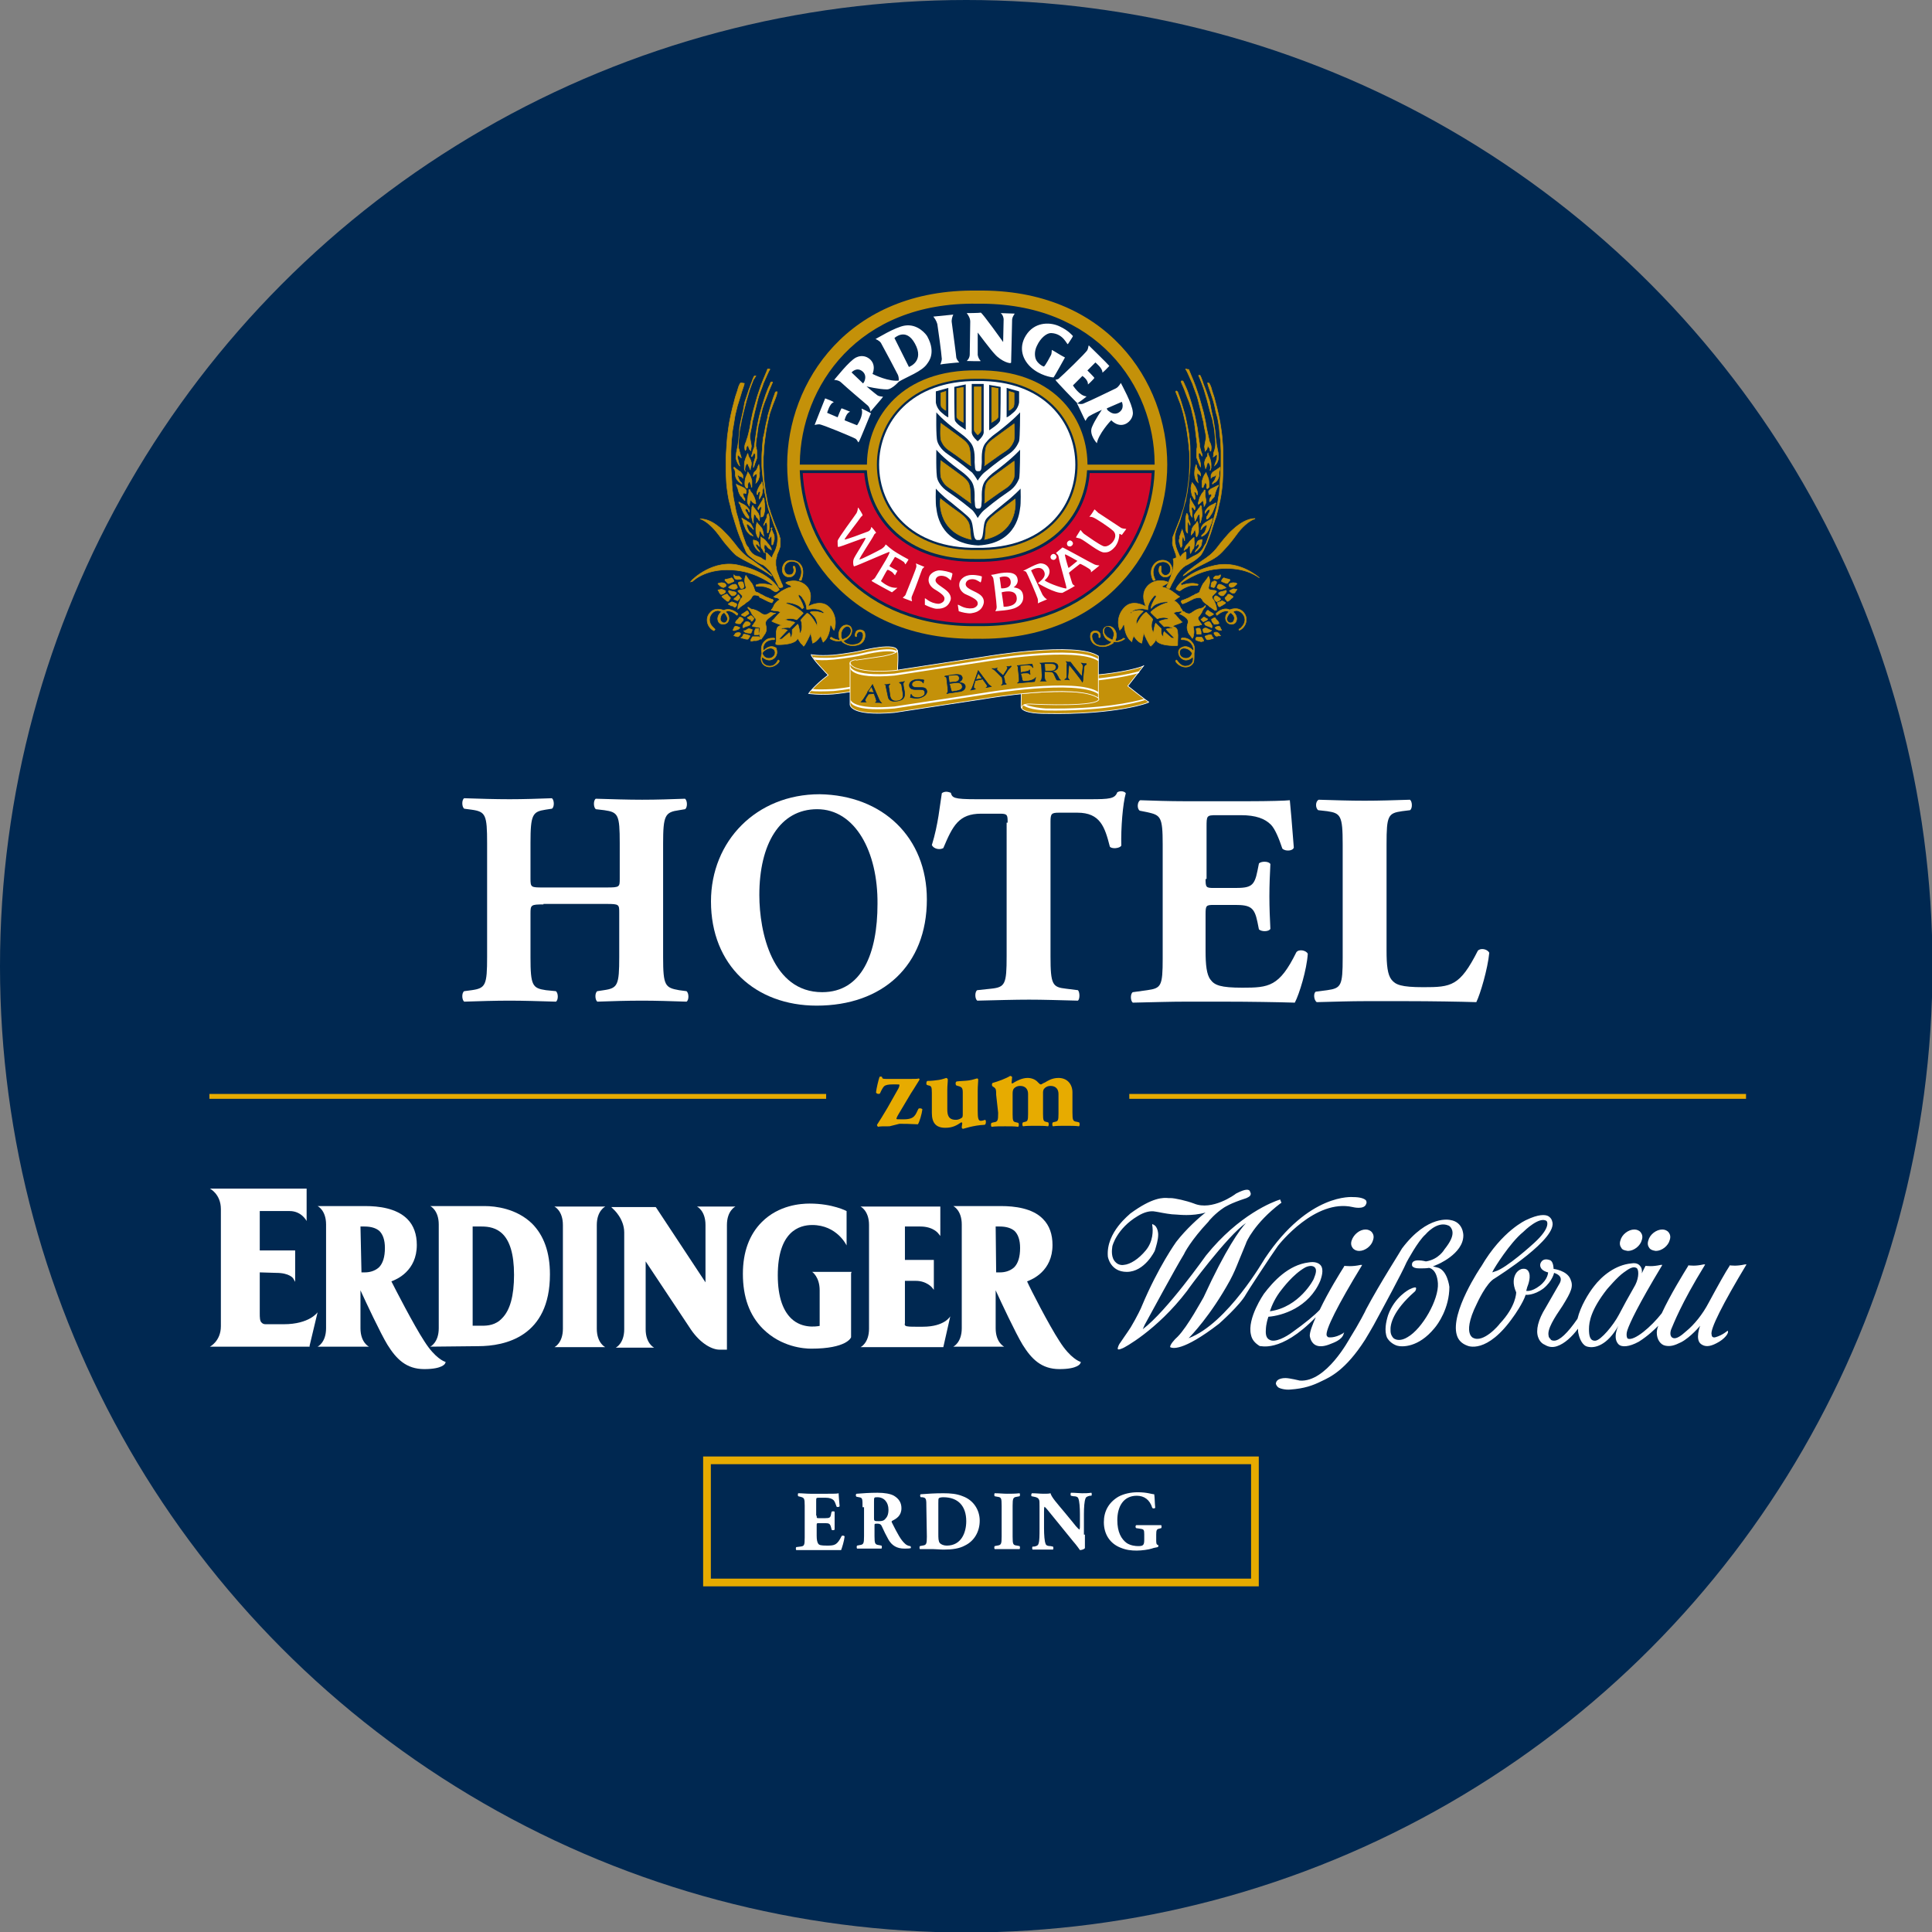 <svg xmlns="http://www.w3.org/2000/svg" xmlns:xlink="http://www.w3.org/1999/xlink" id="Ebene_1" x="0px" y="0px" viewBox="0 0 387.5 387.5" style="enable-background:new 0 0 387.5 387.5;" xml:space="preserve">
<rect x="0" y="0" width="387.5" height="387.5" fill="#808080" stroke="none"/>
<style type="text/css">
	.st0{fill:#002851;}
	.st1{fill:#C49109;stroke:#FFFFFF;stroke-width:0.138;}
	.st2{fill:#FFFFFF;}
	.st3{fill-rule:evenodd;clip-rule:evenodd;fill:#002851;stroke:#002851;stroke-width:0.114;stroke-miterlimit:3.864;}
	.st4{fill:#C49109;stroke:#C49109;stroke-width:0.114;stroke-miterlimit:3.864;}
	.st5{fill-rule:evenodd;clip-rule:evenodd;fill:#C49109;stroke:#C49109;stroke-width:0.114;stroke-miterlimit:3.864;}
	.st6{fill:#C49109;stroke:#002851;stroke-width:0.569;}
	.st7{fill:#FFFFFF;stroke:#002851;stroke-width:0.446;}
	.st8{fill:#002851;stroke:#002851;stroke-width:0.569;}
	.st9{fill:#D3072A;stroke:#002851;stroke-width:0.569;}
	.st10{fill:#E7AB00;}
	.st11{fill:none;stroke:#E7AB00;stroke-width:1.545;stroke-miterlimit:10;}
	.st12{fill:none;stroke:#E7AB00;stroke-width:0.977;stroke-miterlimit:10;}
</style>
<circle class="st0" cx="193.8" cy="193.8" r="193.8"></circle>
<g>
	<g>
		<g>
			<g id="Banderole_1_">
				<path class="st1" d="M229.4,133.5l-3.2,4.1c0,0,3.9,3.1,4.2,3.2s-6.6,2.6-20.7,2.3c0,0-4.9,0.1-4.9-1.4l0.1-7.2      c0,1.1,3.8,1.2,3.8,1.2C222.8,136.1,229.8,133.6,229.4,133.5L229.4,133.5z"></path>
				<path class="st2" d="M229.7,140.4c-2.2,0.7-8.9,2.3-20,2.1c0,0-3.4-0.1-4.5-1.1V141c1.1,0.9,4.5,1.1,4.5,1.1      c11.1,0.2,17.6-1.3,19.7-1.9L229.7,140.4L229.7,140.4z"></path>
				<path class="st2" d="M228.4,135c-2.4,0.7-8.9,2.1-19.6,1.9c0,0-3.7-0.1-3.7-1.2v-0.4c0,1.1,3.7,1.2,3.7,1.2      c10.7,0.2,17.4-1.2,19.8-1.9L228.4,135L228.4,135z"></path>
				<path class="st1" d="M162.2,139.1c0,0,1-1.5,3.9-3.7c0,0-3.4-3.5-3.4-4.1c0,0,1.3,0.3,4.4,0.1c0,0,3.1-0.3,5.8-0.9      c0,0,7-1.8,7.1,0.1v7.8c-0.1-1.9-7.1-0.1-7.1-0.1c-2.6,0.6-5.8,0.9-5.8,0.9C164.2,139.4,162.2,139.1,162.2,139.1L162.2,139.1z"></path>
				<path class="st2" d="M162.7,138.6c0.8,0.1,2.5,0.1,4.5,0c0,0,3.1-0.3,5.8-0.9c0,0,7-1.8,7.1,0.1v-0.4c-0.1-1.9-7.1-0.1-7.1-0.1      c-2.6,0.6-5.8,0.9-5.8,0.9c-2.1,0.1-3.4,0.1-4.2,0L162.7,138.6L162.7,138.6z"></path>
				<path class="st2" d="M163.4,132.3c0.6,0.1,1.8,0.2,3.8,0c0,0,3.1-0.3,5.8-0.9c0,0,7-1.8,7.1,0.1v-0.4c-0.1-1.9-7.1-0.1-7.1-0.1      c-2.6,0.6-5.8,0.9-5.8,0.9c-2.1,0.1-3.5,0-4.1-0.1L163.4,132.3L163.4,132.3z"></path>
				<path class="st1" d="M170.5,132.9C170.5,133.3,170.5,132.9,170.5,132.9s-0.7,2.9,9.5,1.6c0,0,0.3-4.1-0.1-4.1      c0,0,0.8,0.5-2.7,1.2c0,0-5.3,0.8-5.4,0.8C171.8,132.2,170.5,132.5,170.5,132.9L170.5,132.9z"></path>
				<path class="st1" d="M205.1,139.1c7.1-0.7,10.9-0.3,10.9-0.3c3.5,0.2,4.4,1.1,4.4,1.4c0,1.6-12.1,1.1-13.7,1      c-2-0.1-1.7,0.8-1.7,0.8"></path>
				<path class="st1" d="M170.5,132.9c0,0-0.1,2.3,8.9,1.6l18.3-2.8c0,0,18.2-3.1,22.6-0.1v8.4c-4.4-3-22.6,0.1-22.6,0.1l-18.3,2.8      c-9,0.8-8.9-1.6-8.9-1.6V132.9L170.5,132.9z"></path>
				<path class="st2" d="M220.3,139.2c-4.4-3-22.6,0.1-22.6,0.1l-18.3,2.8c-7.2,0.6-8.6-0.7-8.8-1.3v-0.4c0.3,0.6,1.7,1.9,8.8,1.3      l18.3-2.8c0,0,18.2-3.1,22.6-0.1V139.2L220.3,139.2z"></path>
				<path class="st2" d="M220.3,132.6c-4.4-3-22.6,0.1-22.6,0.1l-18.3,2.8c-9,0.8-8.9-1.6-8.9-1.6v-0.4c0,0-0.1,2.3,8.9,1.6      l18.3-2.8c0,0,18.2-3.1,22.6-0.1V132.6L220.3,132.6z"></path>
				<path class="st3" d="M175.3,138.9l-1.3-0.1l0.8-1.1L175.3,138.9L175.3,138.9z M175.3,139.1l0.3,0.8c0.1,0.3,0.2,0.6,0.2,0.7      c0,0.1-0.1,0.2-0.1,0.2c-0.1,0-0.1,0-0.1,0.1l0,0c0.1,0,0.4,0,0.6,0s0.4,0,0.5,0.1c0.1,0,0.1,0,0.1,0s0,0-0.1-0.1      s-0.2-0.3-0.3-0.4l-1.4-3.2l0,0l0,0l0,0l-1.6,2.6c-0.1,0.2-0.4,0.6-0.6,0.8l-0.1,0.1h0.1c0.1,0,0.3,0,0.4,0c0.1,0,0.2,0,0.4,0      c0.1,0,0.1,0,0.1,0l-0.1-0.1c-0.1-0.1-0.1-0.2-0.1-0.2c0-0.2,0.2-0.5,0.3-0.7l0.4-0.6L175.3,139.1L175.3,139.1z M178.1,139.6      c0.1,0.8,0.6,1.2,1.9,1c1-0.2,1.6-0.5,1.4-1.9l-0.2-1.1c-0.1-0.6,0-0.7,0.1-0.8l0.1-0.1c0,0,0,0-0.1,0c0,0-0.2,0.1-0.4,0.1      c-0.3,0.1-0.4,0-0.4,0.1h-0.1c0,0,0,0,0.1,0.1c0.2,0.1,0.4,0.3,0.4,0.8l0.2,1.2c0.2,1.1-0.3,1.5-1.2,1.6      c-0.8,0.1-1.3-0.3-1.4-1.1l-0.2-1.4c-0.1-0.3-0.1-0.7,0.1-0.8c0.1,0,0.1-0.1,0.1-0.1h-0.1c-0.2,0-0.4,0.1-0.5,0.1s-0.3,0-0.4,0      c-0.1,0-0.1,0-0.1,0s0,0,0.1,0s0.2,0.1,0.2,0.4L178.1,139.6L178.1,139.6z M184.6,138.3c0.5,0,0.9,0.1,0.9,0.6      c0.1,0.6-0.6,0.9-1.1,1s-1.4,0-1.6-0.6c0,0,0,0-0.1,0s0,0,0,0l-0.1,0.6l0,0c0,0,0,0,0.1,0c0.5,0.1,1.1,0.2,1.6,0.1      c0.6-0.1,1.7-0.6,1.6-1.4c-0.1-0.6-0.6-0.7-1.1-0.7h-0.7c-0.4,0-1.1,0-1.2-0.5c-0.1-0.5,0.4-0.8,0.8-0.9c0.4-0.1,1.2,0,1.4,0.4      c0,0.1,0.1,0.1,0.1,0.1v-0.1l0.1-0.5c-0.4-0.1-1-0.2-1.5-0.1c-0.9,0.1-1.5,0.6-1.4,1.3c0.1,0.6,0.8,0.7,1.2,0.7L184.6,138.3      L184.6,138.3z M190.2,135.5l0.9-0.1c0.8-0.1,1.2,0,1.3,0.5c0.1,0.7-0.5,0.9-1.1,0.9l-0.9,0.1L190.2,135.5L190.2,135.5z       M190.1,138c0.1,0.7,0,0.9-0.1,1c-0.1,0-0.1,0.1-0.1,0.1l0,0c0,0,0.2,0,0.5-0.1l0.8-0.1c0.2,0,0.5-0.1,0.6-0.1      c0.2,0,0.5-0.1,0.8-0.1c0.5-0.1,1.1-0.5,1-1.1c-0.1-0.7-1.1-0.7-1.6-0.7l0,0c0.3,0,1.1-0.4,1-1c-0.1-0.7-1-0.7-2.2-0.5l-1.2,0.2      c-0.1,0-0.1,0-0.1,0.1c0,0,0,0,0.1,0c0.2,0.1,0.3,0.2,0.3,0.6L190.1,138L190.1,138z M190.4,137.1l0.7-0.1      c0.7-0.1,1.7-0.3,1.9,0.6c0.1,0.5-0.3,0.8-0.8,0.9c-0.3,0.1-0.4,0.1-0.5,0.1c-0.2,0-0.3,0-0.5,0.1c-0.4,0.1-0.4-0.1-0.6-0.9      L190.4,137.1L190.4,137.1z M197,136.1l-1.3,0.2l0.5-1.3L197,136.1L197,136.1z M197.1,136.2l0.5,0.7c0.2,0.3,0.4,0.5,0.4,0.7      c0,0.1,0,0.2-0.1,0.2l-0.1,0.1l0,0c0.1,0,0.4-0.1,0.5-0.1c0.2,0,0.4-0.1,0.5-0.1l0,0c0,0,0,0-0.1-0.1s-0.3-0.2-0.4-0.3l-2.1-2.8      l0,0l0,0l0,0l-1,2.9c-0.1,0.2-0.2,0.6-0.4,0.9l-0.1,0.1c0,0,0,0,0.1,0s0.3-0.1,0.4-0.1c0.1,0,0.2,0,0.4-0.1h0.1      c0,0-0.1,0-0.2-0.1c-0.1-0.1-0.2-0.1-0.2-0.2c0-0.2,0-0.5,0.1-0.7l0.2-0.7L197.1,136.2L197.1,136.2z M201.3,135.7l0.6-0.9      c0.2-0.4,0.6-0.8,0.9-1.1c0,0,0,0,0-0.1s0,0,0,0h-0.1c-0.1,0-0.2,0.1-0.4,0.1c-0.1,0-0.2,0-0.4,0l0,0l0,0l0,0      c0.1,0,0.2,0.1,0.2,0.2c0,0.2-0.3,0.7-0.4,0.8l-0.5,0.8l-0.9-0.8c-0.2-0.2-0.4-0.4-0.4-0.5s0-0.2,0.1-0.2h0.1l0,0      c-0.1,0-0.4,0.1-0.6,0.1c-0.1,0-0.4,0-0.5,0l0,0c0,0,0.1,0.1,0.2,0.1c0.2,0.1,0.6,0.5,0.8,0.7l1,1l0.1,0.7c0,0.4,0,0.6-0.1,0.7      c-0.1,0.1-0.2,0.1-0.2,0.1l0,0c0.1,0,0.2,0,0.5-0.1c0.2,0,0.4,0,0.5-0.1h0.1c0,0-0.1,0-0.2-0.1c-0.1-0.1-0.2-0.2-0.2-0.7      L201.3,135.7L201.3,135.7z M204.7,135.1l0.5-0.1c0.3,0,1-0.1,1.2,0.1c0.1,0.1,0.2,0.1,0.2,0.2l0,0v-0.1l-0.1-0.8      c0-0.1,0-0.1,0-0.1l0,0c0,0.1-0.1,0.1-0.1,0.2c-0.1,0.1-0.5,0.2-1.2,0.3l-0.5,0.1l-0.1-1.4l1-0.1c0.7-0.1,1.2,0,1.5,0.4      c0,0,0,0.1,0.1,0.1s0,0,0,0s-0.1-0.2-0.1-0.4l-0.1-0.3l-2.9,0.3H204l0,0c0.2,0.1,0.2,0.3,0.2,0.5l0.2,1.9c0,0.3,0.1,0.9-0.2,1      c-0.1,0-0.1,0.1-0.1,0.1s0,0,0.1,0l3.3-0.3l0.2-0.7v-0.1l0,0l0,0c-0.1,0.1-0.1,0.2-0.3,0.3c-0.5,0.3-1,0.4-1.6,0.4      c-0.6,0.1-0.7,0-0.8-0.3c0-0.2-0.1-0.4-0.1-0.6L204.7,135.1L204.7,135.1z M209.5,133.1h1.3c0.5,0,1,0.1,1,0.7      c0,0.7-0.6,0.8-1.2,0.8h-1L209.5,133.1L209.5,133.1z M209.5,134.7h0.6c0.9,0,1.1,0.1,1.3,0.5c0.1,0.2,0.3,0.7,0.5,1.1      c0.1,0.1,0.1,0.1,0.2,0.1h0.6l0,0c0,0,0,0-0.1-0.1c-0.2-0.1-0.3-0.5-0.5-0.8c-0.3-0.6-0.5-0.7-1.2-0.9l0,0      c0.4,0,1.3-0.2,1.3-0.9c0-0.5-0.4-0.9-1.9-0.8l-1.6,0.1c-0.1,0-0.1,0-0.1,0s0,0,0.1,0.1c0.2,0.1,0.2,0.3,0.2,0.5l0.1,1.8      c0,0.7-0.1,1-0.2,1.1l-0.1,0.1l0,0c0,0,0.1,0,0.6,0c0.3,0,0.4,0,0.5,0s0.1,0,0.1,0s0,0-0.1,0c-0.2-0.1-0.3-0.5-0.3-0.9      L209.5,134.7L209.5,134.7z M214,135.4c0,0.5-0.1,0.7-0.3,0.8c-0.1,0.1-0.2,0.1-0.2,0.1s0,0,0.1,0s0.4,0,0.5,0      c0.2,0,0.4,0.1,0.4,0.1l0,0c0,0,0,0-0.1-0.1s-0.3-0.3-0.2-0.8l0.2-2.2c0.8,0.9,1.7,2.1,2.3,2.9c0.3,0.4,0.4,0.6,0.4,0.6l0,0      c0,0,0.1-0.2,0.1-0.5l0.2-2.2c0-0.6,0.2-0.7,0.4-0.8c0.1,0,0.1,0,0.1-0.1c0,0,0-0.1-0.1-0.1s-0.3,0-0.4,0      c-0.1,0-0.3-0.1-0.4-0.1c-0.1,0-0.1,0-0.1,0s0,0,0.1,0.1s0.3,0.4,0.2,0.8l-0.2,1.8l-1.7-2.1c-0.2-0.3-0.4-0.5-0.6-0.8      c-0.1,0-0.3,0-0.4,0c-0.1,0-0.4-0.1-0.4-0.1c-0.1,0-0.1,0-0.1,0l0,0c0.2,0.1,0.3,0.3,0.2,0.6V135.4L214,135.4z"></path>
			</g>
			<g id="&#xC4;hre_x5F_rechts_1_">
				<path class="st4" d="M235.9,111.6v-0.2c0-0.1-0.1-0.3-0.2-0.6c0,0-0.4-1.1-0.5-1.5s0-0.7,0-1c0-0.1,0-0.3,0-0.4s0.1-0.4,0.2-0.6      c0.1-0.2,0.7-1.8,0.8-2c0.2-0.5,0.6-1.5,0.7-1.9c0.1-0.4,0.4-1.2,0.5-1.5s0.2-0.9,0.4-1.4c0.1-0.5,0.2-1.2,0.3-1.6l0.2-1.5      l0.2-1.7l0.1-2.2v-1.9c0,0,0-1.1-0.1-1.5c0-0.4-0.1-1.2-0.2-2c-0.1-0.8-0.3-2.2-0.5-3.1s-0.4-1.8-0.5-2.2      c-0.1-0.3-0.5-1.7-0.5-1.7l-0.4-1l-0.3-0.8c0,0-0.3-0.7-0.3-0.8c0.1-0.1,0.2-0.1,0.3,0c0,0,0,0.1,0.1,0.1c0,0.1,0.1,0.2,0.1,0.3      c0.1,0.2,0.5,1.4,0.5,1.4l0.4,1.3c0,0,0.4,1.4,0.5,1.7c0.1,0.3,0.2,1,0.3,1.4s0.3,1.6,0.3,1.6l0.2,1v0.3l0.1,0.9      c0,0,0.1,0.8,0.1,1.5s0,1.5,0,1.5s0,1.3,0,1.8c0,0.6-0.2,2.3-0.2,2.3l-0.2,1.7l-0.2,1.4c0,0.3-0.3,1.5-0.4,1.9      c-0.1,0.4-0.3,1.3-0.3,1.3s-0.3,0.9-0.5,1.7s-0.5,1.5-0.5,1.5l-0.4,1c-0.1,0.3-0.2,0.6-0.3,1c-0.2,1.1,0,2.4,0.5,3.5      c0.2,0.4,0.2,0.5,0.4,0.9l0.1,0.2l0.1-0.1c0.3-0.4,0.4-0.5,0.8-0.8l0.1-0.1h0.1c0.1,0.1,0.1,0.1,0.1,0.3c0,0.2,0,0.4,0,0.4      s0,0.1,0,0.3c0,0.3,0,0.6,0,0.6v0.1l0.1-0.1c0.3-0.1,0.5-0.2,0.6-0.3c0.2-0.1,0.7-0.4,0.7-0.4c0.9-0.4,1.4-0.7,2-1.6      c0,0,0.1-0.2,0.2-0.4s0.3-0.5,0.4-0.6c0.1-0.3,0.6-1.7,0.6-1.7l0.6-2c0,0,0.4-1.6,0.5-1.9s0.3-1.1,0.3-1.1s0.4-1.6,0.5-2.6      c0.2-1,0.2-1.4,0.2-1.4l0.1-1.2v-0.2v-0.3l0.1-1.5l0.1-1.5c0-0.3,0-0.7,0-1.3v-1.9l-0.1-2.1c0,0-0.2-1.5-0.2-1.9s-0.3-2.4-0.5-3      s-0.3-1.1-0.5-2.1c-0.2-0.9-0.8-2.6-0.8-2.6s-0.6-1.7-0.6-1.9h0.1c0.2,0,0.2,0,0.4,0.4s0.3,0.8,0.4,1.2l0.4,1.2      c0,0,0.4,1.5,0.6,2.3c0.2,0.8,0.4,1.8,0.4,1.8l0.2,1c0,0,0.3,1.8,0.4,2.8c0.1,0.9,0.2,2.8,0.2,2.8v1.5V93c0,0,0,1.4,0,1.7      c0,0.3-0.1,1.7-0.1,2s-0.2,2.1-0.3,2.6s-0.2,1.2-0.3,1.5s-0.3,1.5-0.5,2.1c-0.1,0.6-0.4,1.3-0.4,1.3s-0.6,1.9-0.9,2.8      s-0.5,1.3-0.5,1.3s-0.3,0.9-0.5,1.2c-0.1,0.2-0.2,0.5-0.4,0.9s-0.4,0.7-0.6,1c-0.3,0.3-1,0.9-1.5,1.2c-0.5,0.3-1.2,0.7-1.2,0.7      c-0.4,0.1-0.6,0.4-0.8,0.5c-0.1,0.1-0.2,0.2-0.3,0.3c-0.1,0.1-0.2,0.2-0.3,0.3s-0.2,0.3-0.4,0.5c-0.1,0.2-0.3,0.4-0.4,0.6      l-0.7,1.3c-0.2,0.3-0.5,1-0.5,1c-0.1,0.3-0.3,0.3-0.5,0.1l-0.2-0.1c0-0.1,0-0.1,0-0.2s0.1-0.1,0.1-0.2c0.1-0.1,0.1-0.3,0.2-0.4      s0.1-0.3,0.1-0.3l0.3-0.7c0.1-0.3,0.2-0.4,0.2-0.6l0.3-0.8c0-0.1,0.1-0.4,0.1-0.7c0-0.3,0.1-0.6,0.1-0.6s0-0.3,0-0.6      c0-0.2-0.1-0.4-0.1-0.6C236,111.9,236,111.8,235.9,111.6L235.9,111.6z M240.8,93.7L240.8,93.7c0-0.1,0-0.8-0.1-1.1      c0-0.2-0.2-0.6-0.2-0.6l-0.1-0.4c0,0,0-0.1,0-0.2s0-0.1,0-0.2s0-0.1,0-0.1V91c0,0,0-0.1,0.1-0.1c0.1-0.1,0.3,0,0.3,0.1      c0.1,0.2,0.2,0.4,0.3,0.5v-0.1v-0.1v-0.1v-0.1l-0.2-0.5c0,0-0.1-0.5-0.2-0.7c0-0.1,0-0.2-0.1-0.3v-0.2v-0.1v-0.1      c0-0.3-0.1-0.7-0.1-0.7l-0.2-1.5l-0.2-1.4c0,0-0.1-0.3-0.3-1.5c-0.2-1.1-0.6-2.4-0.8-3.1s-0.5-1.6-0.7-2.2s-0.7-1.7-0.8-1.9      c-0.1-0.2-0.2-0.5-0.3-0.5c0,0-0.1,0-0.2,0c-0.1,0-0.1,0.1-0.1,0.2l0.6,1.4l0.6,1.6l0.4,1l0.4,1.2l0.4,1.7l0.3,1.3v0.3l0.1,0.7      l0.2,1.6c0,0,0,0.3,0.1,0.7c0,0.4,0.1,0.8,0.1,1s0,0.3,0,0.3s0,0.2,0,0.3l-0.1,0.5v0.3V91v0.4v0.3l0.1,0.3l0.2,0.5l0.1,0.3      C240.5,93,240.7,93.5,240.8,93.7L240.8,93.7z M237.8,74L237.8,74c0,0.1,0.1,0.1,0.1,0.2c0.1,0.1,0.5,1,0.5,1l0.8,1.8l0.2,0.6      l0.3,0.8l0.4,1.1l0.2,0.7l0.4,1.6L241,83l0.1,0.5l0.2,0.8l0.1,0.3l0.1,0.8l0.3,1.5l0.1,0.6c0,0.3,0,0.5-0.1,0.9      c-0.1,0.5-0.2,1-0.2,1.2l0.1,0.7v0.2l0.1-0.1c0.1-0.2,0.2-0.2,0.2-0.2c0.1-0.1,0.1-0.3,0.2-0.6v-0.2l0.1,0.1      c0.1,0.1,0.2,0.3,0.3,0.4s0.1,0.3,0.1,0.4s0,0.2,0.1,0.2c0.1-0.1,0.1-0.2,0.1-0.3c0.1-0.5,0-1-0.2-1.4c-0.1-0.1-0.1-0.2-0.1-0.2      c0-0.1-0.1-0.2-0.1-0.4c-0.1-0.4-0.5-2.3-0.5-2.3l-0.2-1.2l-0.4-1.9l-0.5-1.8l-0.2-0.7l-0.2-0.7c0,0-0.5-1.5-0.7-2.1      s-0.8-2-0.8-2l-0.5-1.2c0,0,0-0.1-0.1-0.2c0,0-0.1,0-0.2,0C237.9,74,237.8,74,237.8,74L237.8,74z M243.3,91.7L243.3,91.7      c0.1-0.1,0.2-0.2,0.3-0.2l0.2-0.2l0.1-0.1c0,0,0,0,0.1,0c0,0,0.2,0,0.1,0.5c0,0.2-0.1,0.7-0.3,1.1l-0.2,0.6      c0.5-0.4,0.7-0.9,0.8-1.6c0-0.2,0-0.9-0.1-1.1l-0.3-1.5l-0.2-1.5l-0.1-1.3c-0.1-0.8-0.4-2.5-0.4-2.5l-0.4-1.8l-0.1-0.6l-0.2-1      l-0.6-1.8c0,0-0.2-0.6-0.4-1.1c-0.2-0.4-0.4-1.1-0.4-1.1s-0.4-1.1-0.5-1.2c0,0,0-0.1-0.2,0h-0.1l0.3,0.7c0,0,0.8,2,0.9,2.5      l0.5,1.7l0.6,2.3l0.5,1.7l0.1,0.6l0.2,0.9l0.1,0.7l0.2,2.1V89c0,0.4,0,0.5-0.1,0.9c0,0.1-0.1,0.4-0.1,0.4l-0.1,0.3l-0.1,0.3      C243.4,91.3,243.4,91.5,243.3,91.7L243.3,91.7z M237.1,109.4L237.1,109.4v-0.2v-0.5c0-0.1,0-0.4,0-0.4l0.1-0.7l0.1,0.1      c0.1,0.1,0.1,0.1,0.1,0.2l0,0c0,0,0.1,0.1,0.1,0.2l0,0v0.1l0.1,0.3v-0.1c0-0.1,0-0.2,0-0.3c0-0.1,0-0.3,0-0.3      c-0.1-0.2-0.1-0.4-0.2-0.7c-0.1-0.2-0.1-0.4-0.2-0.6s-0.1-0.3-0.1-0.3v-0.1v0.1c0,0.1,0,0.2-0.1,0.3c-0.1,0.2-0.2,0.6-0.2,0.6      l-0.2,0.5c0,0.1,0,0.2,0,0.2l0,0c0,0.1,0,0.4-0.1,0.4v0.5l0.1,0.3c0,0,0.1,0.2,0.1,0.4c0.1,0.2,0.1,0.3,0.1,0.3l0.1,0.1l0,0      C237.1,109.5,237.1,109.4,237.1,109.4L237.1,109.4z M239.9,93.2c-0.1,0.2-0.3,1.1-0.3,1.6s0,0.7,0.2,1.3c0,0.1,0.2,0.3,0.3,0.5      c0.1,0.1,0.2,0.2,0.2,0.2l0,0l-0.1-0.5V96l-0.1-0.5v-0.6l0.2,0.1c0.1,0.1,0.2,0.2,0.3,0.2c0.1,0.1,0.1,0.1,0.1,0.1l0.1,0.2v-0.1      c0-0.5-0.1-0.7-0.3-0.9c-0.2-0.2-0.5-0.7-0.5-1C240,93.4,240,93.3,239.9,93.2L239.9,93.2L239.9,93.2z M239.7,99.9      c0-0.5-0.1-0.8-0.1-0.8c0-0.1,0-0.2-0.1-0.2c0-0.1,0-0.1,0-0.1c0-0.1,0.1-0.1,0.1-0.1h0.1h0.1l0,0c0.1,0.1,0.1,0.2,0.2,0.3      c0,0.1,0.1,0.2,0.1,0.3c0,0,0-0.1,0.1-0.1v-0.1c0.1-0.4-0.4-1.5-0.7-1.8c-0.1-0.1-0.2-0.3-0.3-0.4l-0.1-0.1c0,0.1,0,0.2-0.1,0.3      c-0.1,0.5-0.2,0.8-0.1,1.2c0,0.2,0,0.3,0.1,0.6c0,0.2,0.1,0.5,0.1,0.5l0,0l0.1,0.1l0.2,0.4c0.1,0.1,0.1,0.2,0.2,0.3      C239.7,100.1,239.7,100,239.7,99.9L239.7,99.9z M238.2,106.9L238.2,106.9c0-0.2,0-0.4,0-1c0-0.3,0-0.5,0-0.7c0-0.1,0-0.2,0-0.3      c0-0.1,0.1-0.2,0.2-0.1l0.1,0.1v0.1c0,0.1,0,0.1,0.1,0.2c0,0.1,0.1,0.1,0.1,0.2v-0.1c0-0.1,0-0.3,0-0.3s-0.3-0.8-0.4-1      c0-0.1,0-0.1,0-0.2v-0.2c0-0.2-0.1-0.3-0.1-0.4s-0.1-0.2-0.2-0.2l0,0l0,0c0,0-0.1,0.5-0.2,0.9c0,0.4,0,1.2,0,1.2s0,0.4,0,0.8      s0.2,0.9,0.2,0.9C238.1,106.8,238.1,106.8,238.2,106.9L238.2,106.9L238.2,106.9z M239.1,103.8L239.1,103.8c0-0.1,0-0.2,0-0.3      c0-0.2,0-0.4,0-0.5c0-0.2,0-0.3,0-0.4l-0.1-0.4v-0.4l0.2-0.1c0,0,0.4,0.5,0.4,0.6l0,0l0,0c0.1-0.2,0.1-0.3,0.1-0.4s0-0.2,0-0.2      l-0.6-1l-0.3-0.5V100v-0.1l0,0c0,0-0.1,0.1-0.1,0.5v0.3c0,0,0,0.4-0.1,0.7c0,0.1,0,0.3,0,0.4s0,0.2,0,0.2v0.4l0.1,0.4      c0,0.1,0.1,0.2,0.1,0.4c0.1,0.2,0.1,0.3,0.1,0.3C239,103.5,239.1,103.7,239.1,103.8L239.1,103.8z M238.8,111      c0-0.1,0.1-0.2,0.1-0.2l0.2-0.4l0.1-0.2c0,0,0-0.1,0.1-0.1s0-0.1,0.1-0.1c0-0.1,0.1-0.2,0.1-0.5c0.1-0.6,0-1.2,0-1.2      s0-0.2,0-0.3v-0.2c-0.1,0-0.3,0.2-0.5,0.4c-0.1,0.1-0.3,0.3-0.4,0.4c-0.1,0.2-0.2,0.3-0.3,0.4s-0.1,0.1-0.2,0.2      c-0.1,0.1-0.2,0.2-0.3,0.4c-0.1,0.1-0.1,0.3-0.2,0.4c0,0.1-0.1,0.2-0.1,0.2s0,0,0,0.1v0.1c0.1-0.1,0.2-0.2,0.2-0.2l0.2-0.1      c0.2-0.1,0.3-0.2,0.5-0.6l0,0c0,0,0,0,0.1,0s0.2,0,0.2,0.1s0,0.5,0,0.7C238.7,110.4,238.7,110.9,238.8,111      C238.7,110.8,238.7,110.9,238.8,111L238.8,111z M242.7,94.4l0.1-0.2c0-0.1,0-0.2,0.1-0.3c0-0.3,0-0.8,0-0.8      c0-0.4-0.1-0.8-0.2-1.1c-0.1-0.3-0.2-0.5-0.3-0.7c0-0.1-0.1-0.2-0.1-0.3v-0.2c-0.1,0.2-0.1,0.3-0.1,0.5s-0.1,0.4-0.2,0.4      l-0.2,0.4c-0.1,0.1-0.1,0.3-0.2,0.6c0,0.2,0,0.4,0,0.4l0.1,0.5l0.1,0.3V94l0,0l0,0c0,0,0.1-0.1,0.1-0.2s0.1-0.2,0.1-0.3v-0.2      c0,0,0-0.1,0.1-0.1v-0.1V93c0,0,0-0.1,0.1-0.1s0-0.1,0.1-0.1h0.1l0.1,0.1c0,0,0.1,0.1,0.1,0.2s0.1,0.2,0.1,0.2      c0,0.1,0.1,0.3,0.1,0.6C242.7,94.2,242.7,94.3,242.7,94.4L242.7,94.4z M238.9,107.3c0.1-0.1,0.1-0.1,0.2-0.2      c0.1-0.1,0.3-0.3,0.3-0.4v-0.1l0.1-0.1l0.1-0.2l0.1-0.2l0.1,0.6l0.1,0.8c0,0,0,0.1,0.1,0.2l0,0c0.1-0.1,0.1-0.2,0.2-0.3      c0.1-0.2,0.1-0.5,0.2-0.6c0-0.1,0-0.6,0-0.9s-0.1-0.8-0.1-0.8c0-0.2-0.1-0.3-0.1-0.4v-0.1c-0.1,0-0.2,0.1-0.2,0.2      c-0.1,0.2-0.2,0.3-0.5,0.6c-0.2,0.2-0.2,0.3-0.4,0.6C239,106.4,238.9,107,238.9,107.3L238.9,107.3z M241.3,97.8      c0.1-0.3,0.1-0.4,0.3-0.7c0-0.1,0.1-0.2,0.1-0.3v-0.1l0.1,0.1c0.2,0.2,0.3,0.6,0.2,0.9c0,0.1,0,0.2,0.1,0.3c0.1,0,0.1,0,0.1,0      s0.2-0.2,0.3-0.3c0-0.1,0-0.4,0-0.7c0-0.4-0.1-0.8-0.1-0.9l-0.1-0.3l-0.3-0.7l-0.1-0.3c-0.1,0.2-0.3,0.4-0.3,0.4l-0.2,0.4      c-0.1,0.2-0.2,0.6-0.3,0.9v0.2c0,0.1,0,0.5,0,0.7c0,0.1,0,0.2,0,0.3C241.2,97.8,241.2,97.8,241.3,97.8      C241.2,97.8,241.3,97.8,241.3,97.8L241.3,97.8z M239.7,104.5c0.1-0.1,0.3-0.6,0.4-0.8c0-0.2,0.2-0.3,0.2-0.4s0.1-0.1,0.1-0.1      l0.1-0.1l0.1,0.2c0,0,0.1,0.6,0.1,0.9c0,0.2,0,0.3,0,0.4s0,0.1,0,0.2c0,0,0,0,0,0.1c0,0,0.1-0.1,0.1-0.2l0.1-0.4      c0,0,0.2-0.7,0.2-1.1s-0.1-1.3-0.1-1.3v-0.2c0-0.1,0-0.2-0.1-0.2c0-0.1,0-0.1-0.1-0.1l0,0l-0.1,0.2c0,0.1-0.1,0.2-0.2,0.3      l-0.6,0.8c-0.2,0.3-0.4,0.6-0.4,0.8C239.6,103.8,239.7,104.3,239.7,104.5L239.7,104.5z M240.4,101.1L240.4,101.1      c0.1,0,0.1-0.1,0.2-0.1c0.1-0.1,0.3-0.3,0.5-0.5l0.1-0.2l0.1,0.2c0.1,0.2,0.1,0.3,0.1,0.4c0.1,0.3,0.1,0.4,0.1,0.6      c0,0.1,0,0.1,0,0.1c0.1-0.1,0.3-0.6,0.4-0.8c0-0.2,0-0.5-0.1-0.9s-0.1-0.6-0.1-0.7s0-0.4,0-0.4s0-0.4,0-0.5c0,0,0,0-0.1,0l0,0      c0,0,0,0-0.1,0l0,0v0.1c0,0.1,0,0.1-0.1,0.2l0,0c-0.1,0.1-0.2,0.2-0.4,0.5l-0.1,0.2c0,0.1-0.1,0.1-0.1,0.2      c-0.1,0.1-0.1,0.2-0.2,0.4c-0.1,0.4-0.3,1-0.3,1.2C240.4,101,240.4,101.1,240.4,101.1L240.4,101.1z M240.1,110.4      c0,0,0.1-0.1,0.3-0.3c0.3-0.3,0.6-0.7,0.6-1c0-0.1,0-0.3,0.1-0.6c0-0.1,0-0.2,0-0.3c-0.1,0-0.3,0.1-0.4,0.1      c-0.1,0-0.2,0.1-0.3,0.1l-0.1,0.1c0,0-0.2,0.2-0.2,0.3l-0.1,0.3l-0.1,0.3c0,0,0,0.1,0,0.2l0,0v-0.1c0,0,0,0,0.1-0.1l0.1-0.1      l0.1-0.1c0.1-0.1,0.3-0.1,0.3,0.2c0,0.2-0.3,0.7-0.5,0.8c0,0-0.2,0.2-0.2,0.3c0,0.1-0.1,0.1-0.1,0.2      C239.8,110.6,240,110.5,240.1,110.4L240.1,110.4z M243.2,97.1l0.1-0.1c0.1-0.1,0.2-0.2,0.3-0.2c0.4-0.2,0.8-0.7,0.9-1.4      c0,0,0-0.2,0-0.4c0-0.2,0.1-0.5,0.1-0.6s0.1-0.2,0.1-0.3c0-0.1,0-0.1,0-0.2s0-0.2,0-0.2c-0.1,0.1-0.2,0.2-0.4,0.3l-0.3,0.2      l-0.1,0.1l0,0l0,0c-0.1,0-0.5,0.3-0.5,0.3c-0.2,0.1-0.4,0.4-0.5,0.7c0,0.1,0,0.2,0,0.4c0,0.1,0,0.1,0,0.2l0,0l0.1-0.1l0.1-0.1      c0,0,0.1-0.1,0.2-0.1c0.2,0,0.4-0.2,0.4-0.2l0.3-0.2l-0.1,0.4c-0.2,0.6-0.3,0.8-0.5,1S243.1,97,243.2,97.1L243.2,97.1      L243.2,97.1L243.2,97.1z M244.4,97.3L244.4,97.3l-1.2,0.6L243,98c-0.1,0-0.3,0.2-0.5,0.4c-0.1,0.1-0.1,0.2-0.1,0.3      c0,0.1,0.1,0.4,0.1,0.5l0,0l0,0c0,0,0,0,0.1,0l0.1-0.1h0.1h0.2v0.1v0.1v0.1c0,0.1,0,0.1-0.1,0.2s-0.2,0.3-0.3,0.6v0.1v0.1v0.1      v0.1l0,0h0.1c0.1-0.1,0.2-0.2,0.2-0.2l0.2-0.3l0.2-0.2l0,0l0.1-0.1c0.1-0.1,0.2-0.2,0.2-0.4c0.1-0.4,0.3-1,0.3-1l0.3-0.7      C244.4,97.5,244.4,97.4,244.4,97.3L244.4,97.3L244.4,97.3z M241,107.6c0.1,0,0.2-0.1,0.2-0.1l0.2-0.1c0.1,0,0.1-0.1,0.4-0.3      c0.3-0.3,0.5-0.6,0.6-0.8c0,0,0.5-1.2,0.6-1.5c0-0.1,0.1-0.3,0.1-0.5c0-0.1,0-0.2,0.1-0.2c0-0.1,0-0.1,0-0.1h-0.1l-0.3,0.2      l-0.7,0.4c0,0-0.5,0.3-0.8,0.6c-0.2,0.3-0.4,0.6-0.4,0.8c0,0.1,0,0.2-0.1,0.3l0.1-0.1c0.1-0.1,0.1-0.1,0.2-0.2      c0.1-0.2,0.3-0.4,0.5-0.5c0.1-0.1,0.3-0.2,0.3-0.2l0.2,0.1c0,0-0.1,0.4-0.2,0.7c-0.1,0.3-0.2,0.7-0.5,0.9      c-0.1,0.1-0.3,0.3-0.4,0.4C241.1,107.4,241,107.5,241,107.6L241,107.6L241,107.6z M242.1,102.4l0.3-0.2l0.2-0.1v0.1      c0.1,0.1,0,0.3,0,0.3v0.1v0.1l-0.2,0.3l-0.2,0.4l-0.2,0.3v0.1c0,0,0,0.1,0,0.2v0.1h0.1c0.1,0,0.2-0.1,0.3-0.2      c0.2-0.2,0.7-1,0.7-1l0.1-0.2l0.5-1.2l0.1-0.3v-0.1l0,0l0,0l0,0c0.1-0.1,0.1-0.1,0.1-0.2c0,0,0,0-0.1,0h-0.1l-0.1,0.1l-0.8,0.4      l-0.3,0.2c-0.3,0.2-0.7,0.8-0.8,1c0,0.1,0,0.2,0,0.3v0.1C241.9,102.6,242.1,102.5,242.1,102.4L242.1,102.4z M236.6,123.1      c0.1,0.1,0.4,0.2,0.4,0.2c1.2,0.7,1.5,1.1,1.2,1.9c-0.1,0.4-0.1,0.5-0.1,0.6s0,0.1,0,0.1v0.1c0,0.1,0.1,0.4,0.2,0.8      c0.1,0.2,0.2,0.4,0.4,0.6c0.1,0.2,0.3,0.4,0.3,0.4l0.1,0.2h0.1c0-0.1,0-0.1,0.1-0.2c0-0.1,0.1-0.2,0.1-0.5      c0.1-0.4,0.1-0.6,0-1.3l-0.1-0.4c0,0,0.6-0.1,0.8-0.1c0.1,0,0.3,0,0.5-0.1c0,0,0.2-0.1,0.4-0.1v-0.1c0,0,0-0.1-0.1-0.1l-0.4-0.6      l-0.2-0.3v-0.1V124v-0.1v-0.1l0.2-0.2l0.3-0.4c0,0,0.1-0.1,0.1-0.2c0.1-0.1,0.2-0.2,0.2-0.4c0.1-0.1,0.2-0.3,0.3-0.5      c0.1-0.1,0.2-0.2,0.2-0.2s0.2-0.2,0.2-0.3v-0.1c0,0-0.1-0.1-0.1,0l-0.1,0.1c0,0,0,0.1-0.1,0.1l-0.1,0.1      c-0.1,0.1-0.3,0.1-0.4,0.2c-0.1,0-0.3,0.1-0.5,0.1c-0.4,0.1-0.9,0.4-0.9,0.4l-0.6,0.4c0,0-0.1,0.1-0.2,0.1      c-0.1,0.1-0.2,0.1-0.3,0.1c-0.2,0-0.2,0-0.5-0.1s-0.3-0.2-0.5-0.3c-0.1-0.1-0.5,0-0.5,0C237,123,236.8,123,236.6,123.1      L236.6,123.1L236.6,123.1z M244,122.4L244,122.4c0-0.2,0-0.3,0-0.4c0-0.3-0.2-0.7-0.2-0.8c0,0-0.2-0.5-0.3-0.7s-0.4-0.5-0.4-0.6      v-0.2c0-0.1,0.1-0.2,0.2-0.3l0.6-0.6c0,0,0.1-0.1,0.1-0.2c0,0-0.1-0.1-0.2-0.1c-0.1-0.1-0.3-0.1-0.4-0.1h-0.1l-0.6-0.1      c-0.2-0.1-0.3-0.2-0.3-0.4v-0.1c0.1-0.4,0.2-0.7,0.2-0.8c0.1-0.5,0-1.1-0.2-1.4l-0.4,0.6l-0.7,0.9c-0.2,0.3-0.7,1.5-0.7,1.6      s0,0.1-0.1,0.1l-0.1,0.1c-0.1,0-0.2,0.1-0.2,0.1c-0.1,0.1-0.3,0.1-0.3,0.1l-0.5,0.3c-0.1,0-0.4,0.2-0.6,0.3      c-0.2,0.1-0.3,0.2-0.6,0.3c-0.1,0-0.4,0.2-0.5,0.2l-0.5,0.2h-0.1l-0.1,0.1l-0.1,0.1v0.1c0,0.1,0,0.1,0.1,0.1      c0,0.1,0.1,0.2,0.1,0.2s0,0.1,0.1,0.1s0.8-0.3,0.8-0.3l0.6-0.3l0.8-0.4c0.1-0.1,0.2-0.1,0.3-0.1s0.2-0.1,0.4-0.1      c0.5-0.1,0.7,0,0.7,0l0.1,0.1c0,0,0,0.1,0.1,0.1c0.1,0.1,0.1,0.1,0.2,0.3c0,0.1,0.1,0.2,0.3,0.4c0.1,0.1,0.3,0.2,0.5,0.4      c0.1,0.1,0.2,0.1,0.3,0.2s0.2,0.1,0.2,0.2c0.2,0.1,1,0.7,1,0.7c0.1,0.1,0.2,0.1,0.2,0.2C243.8,122.2,243.9,122.3,244,122.4      L244,122.4z M239.9,126.1c0,0.1,0.1,0.8,0.1,0.8l0,0c0,0.1,0,0.2,0,0.2l0,0l0.1,0.1l0,0c0.2,0,0.3,0,0.4,0c0,0,0.3,0,0.4,0      c0,0,0,0,0-0.1s0-0.1,0-0.3c0-0.2-0.1-0.5-0.2-0.7l-0.1-0.1c-0.1,0-0.2,0-0.4,0C240.1,126,240,126.1,239.9,126.1L239.9,126.1      L239.9,126.1z M241.3,128.6h0.1l0,0l0,0c0-0.1,0-0.2,0-0.2c-0.1-0.2-0.2-0.4-0.3-0.5l-0.1-0.1l0,0l0,0h-0.5H240      c0,0-0.1,0.1-0.2,0.3c0,0.2,0,0.3,0.4,0.4l0.3,0.1l0.4,0.1l0,0h0.1L241.3,128.6L241.3,128.6L241.3,128.6L241.3,128.6z       M240.9,124.2c0,0.1,0.2,0.2,0.2,0.3c0,0,0.2,0.2,0.3,0.2c0,0,0.1,0,0.1-0.1h0.1l0,0l0,0c0.4-0.2,0.6-0.3,0.6-0.4      c0,0,0-0.1-0.1-0.1l-0.2-0.1l-0.3-0.2h-0.1c-0.1,0-0.2,0-0.4,0.3l-0.2,0.2l0,0C240.9,124.1,240.9,124.1,240.9,124.2L240.9,124.2      z M244.8,115.3L244.8,115.3c-0.1,0-0.1,0-0.2,0.1c-0.1,0.1-0.3,0.1-0.4,0.1h-0.3h0.1c0,0,0,0-0.1,0s-0.1,0-0.2,0.1      c-0.1,0.1-0.2,0.1-0.2,0.2l-0.1,0.1v0.1c0,0.1,0,0.1,0.1,0.1s0,0,0,0h0.1c0.1,0,0.2,0,0.2,0c0.6,0.1,0.9-0.1,1-0.6      C244.8,115.6,244.8,115.4,244.8,115.3L244.8,115.3z M243.1,116.7c-0.1,0.1-0.3,1-0.2,1l0,0h0.1c0.1,0,0.2,0.1,0.2,0.1      c0.3,0.1,0.4,0.1,0.6-0.5l0.2-0.4v-0.1l0,0v-0.1l0,0c0,0,0,0-0.1-0.1s-0.2,0-0.4-0.1C243.5,116.7,243.3,116.7,243.1,116.7      L243.1,116.7C243.2,116.7,243.1,116.7,243.1,116.7L243.1,116.7z M241.8,123.1l0.3,0.2l0.4,0.3c0.1,0,0.3,0,0.6-0.2      c0.1-0.1,0.2-0.1,0.2-0.1s0,0,0.1-0.1c0,0,0-0.1-0.1-0.1l-0.1-0.1c-0.1-0.1-0.2-0.1-0.2-0.1l-0.6-0.4l-0.1-0.1l0,0      c0,0-0.1,0-0.2,0.1C241.9,122.8,241.8,122.9,241.8,123.1L241.8,123.1L241.8,123.1L241.8,123.1z M241.3,126.4L241.3,126.4      c0,0.2,0,0.3,0.2,0.5c0.9,0,1.4-0.2,1.5-0.5l0,0l0,0h-0.1c-0.1,0-0.2-0.1-0.3-0.1c-0.2-0.1-0.4-0.2-0.6-0.3      c-0.2-0.1-0.6,0-0.7,0.2l0,0l0,0C241.2,126.3,241.2,126.3,241.3,126.4L241.3,126.4L241.3,126.4z M243,125.9c0,0,0.1,0,0.1-0.1      l0,0c0-0.1,0-0.2,0-0.3c-0.2-0.4-0.4-0.8-0.6-0.8c-0.2-0.1-0.6,0.1-0.9,0.3c0,0.2,0.1,0.4,0.4,0.5l0.6,0.2L243,125.9L243,125.9z       M243.4,128l-0.2-0.2l-0.2-0.4l-0.1-0.1c-0.2,0-0.5,0-1.2,0.3l0,0l0,0c0,0,0,0,0,0.1l0.1,0.2c0.1,0.2,0.2,0.3,0.2,0.3l0.1,0.1      c0.1,0,0.2,0,0.3,0c0,0,0.4-0.1,0.8-0.2C243.3,128.1,243.4,128,243.4,128L243.4,128z M244.8,120.2c0-0.1-0.1-0.2-0.1-0.2      c-0.1-0.1-0.2-0.2-0.3-0.2c-0.2-0.2-0.4-0.3-0.5-0.3s-0.2,0-0.3,0.2c-0.1,0.1-0.1,0.2-0.1,0.3c0,0.1,0,0.1,0.2,0.4l0.2,0.2      l0.1,0.1l0,0l0.5-0.2C244.7,120.3,244.8,120.3,244.8,120.2L244.8,120.2L244.8,120.2L244.8,120.2z M245.6,118      c0.1,0,0.2-0.1,0.3-0.1l0,0c-0.4-0.4-0.8-0.6-1.2-0.7c-0.3-0.1-0.5,0.2-0.6,0.6c0,0.1,0,0.1,0.3,0.3c0.1,0.1,0.2,0.1,0.2,0.1      C244.9,118.2,245.1,118.2,245.6,118L245.6,118z M243,124.2c0,0.1,0,0.3,0.2,0.6c0.2,0.2,0.3,0.3,0.3,0.4l0,0c0.1,0,0.2,0,0.4,0      c0.4,0,0.6-0.2,0.6-0.2l-0.2-0.4l-0.2-0.2l-0.2-0.2l-0.2-0.3l0,0c-0.2,0-0.2,0-0.5,0.2L243,124.2L243,124.2z M246.5,116.6      l0.2-0.2c0-0.1,0-0.1-0.1-0.2c-0.1,0-0.2,0-0.4-0.1c-0.2,0-0.4-0.1-0.7-0.2l0,0c0,0-0.1,0-0.2,0.1c-0.1,0.1-0.3,0.4-0.3,0.5      s0,0.1,0,0.1l0,0l0.4,0.2l0.3,0.1c0.1,0,0.1,0.1,0.2,0.1c0.2,0,0.2,0,0.3,0L246.5,116.6L246.5,116.6z M245.9,118.4      c-0.1,0-0.2,0.1-0.2,0.1l-0.9,0.2c-0.2,0.1-0.4,0.2-0.4,0.3c0,0.1,0,0.1,0.1,0.2c0.2,0.2,0.4,0.3,0.6,0.3c0.2,0,0.3,0,0.5-0.3      l0.2-0.2c0.1-0.2,0.2-0.3,0.2-0.4C246,118.7,246,118.6,245.9,118.4C245.9,118.5,245.9,118.5,245.9,118.4L245.9,118.4z       M244.3,121.4c0,0.1,0.2,0.3,0.3,0.3s0.1,0,0.2-0.1c0.1-0.1,0.3-0.1,0.5-0.3c0,0,0.4-0.2,0.5-0.3l0,0c0,0,0,0,0-0.1      s-0.1-0.1-0.3-0.2s-0.3-0.2-0.4-0.2c0,0-0.1,0-0.2,0.1s-0.2,0.1-0.3,0.1s-0.1,0.1-0.2,0.1h-0.1c-0.1,0-0.1,0-0.1,0.1      C244.2,121.1,244.2,121.2,244.3,121.4L244.3,121.4z M244.8,127.5L244.8,127.5l-0.1-0.1l-0.2-0.3c-0.2-0.2-0.4-0.3-0.5-0.3      c-0.2,0-0.4,0-0.5,0.1v0.1v0.1c0.1,0.1,0.2,0.3,0.2,0.3l0,0c0.1,0.1,0.2,0.2,0.3,0.2h0.1l0.4-0.1      C244.5,127.6,244.7,127.5,244.8,127.5L244.8,127.5z M243.7,125.9c0,0,0,0.1,0.1,0.1s0.1,0.1,0.2,0.2l0,0l0,0l0,0      c0,0,0.2,0.1,0.5,0.2l0,0c0.2,0,0.3,0,0.5,0c0-0.1-0.1-0.2-0.1-0.2c-0.2-0.5-0.3-0.6-0.4-0.6c-0.1,0-0.2,0-0.5,0.1L243.7,125.9      L243.7,125.9z M247.3,119.6c-0.4-0.2-0.5-0.3-0.7-0.4c-0.2,0-0.3,0-0.3,0l-0.2,0.3l-0.4,0.4l0,0c0,0.1,0,0.2,0.2,0.4      c0.1,0.1,0.2,0.2,0.2,0.3c0,0,0,0,0.1,0s0.2,0,0.6-0.4c0.1-0.1,0.2-0.2,0.5-0.4C247.2,119.7,247.2,119.7,247.3,119.6      L247.3,119.6z M248.1,117.1L248,117c-0.1-0.1-0.3-0.1-0.4-0.1c-0.4-0.1-0.9,0.1-1,0.2c0,0.1-0.1,0.1-0.1,0.2v0.1      c0,0.1,0.1,0.3,0.4,0.4c0.1,0,0.3,0,0.5-0.1s0.3-0.2,0.4-0.3l0.1-0.1l0.1-0.1L248.1,117.1L248.1,117.1z M246.6,118.5      L246.6,118.5C246.6,118.5,246.5,118.6,246.6,118.5c0.1,0.2,0.5,0.5,0.7,0.5s0.3,0,0.5-0.3l0.1-0.2c0,0,0.2-0.2,0.2-0.3H248h-0.1      l-0.4-0.1C247.3,118.1,247.1,118.2,246.6,118.5L246.6,118.5L246.6,118.5z M231.7,116.3c-0.9-1.8-0.1-2.9,0.3-3.2      c0.3-0.3,1-0.5,1.6-0.4c0.9,0.2,1.2,0.9,1.2,1.5s-0.4,1.2-1.1,1.2c-0.7-0.1-0.9-0.8-0.8-1.2c0-0.1,0-0.2,0-0.4      c0-0.1,0-0.1,0-0.2s-0.3-0.2-0.4,0.3c-0.3,1.1,0.5,1.7,0.9,1.8c1.1,0.2,1.6-0.6,1.7-1.4c0-0.8-0.5-1.7-1.5-1.9      c-0.5-0.1-1.7-0.1-2.4,1.2c-0.7,1.3,0,2.7,0.1,2.8c0,0,0,0,0.1,0s0.1,0,0.2,0C231.6,116.3,231.7,116.3,231.7,116.3L231.7,116.3z       M243.7,113.4c-3.2,0.7-5.2,1.9-6.4,3c-0.6,0.5-1,1-1.2,1.3c-0.1,0.2-0.2,0.3-0.2,0.4v0.1c0,0,0.1,0.1,0.2,0.1      c0.1,0,0.1,0.1,0.2,0.1c0.1,0,0.1,0.1,0.1,0.1c0.1,0,0.3,0,0.4-0.1c0.3-0.2,0.4-0.3,0.6-0.4c0.2-0.1,0.4-0.2,0.9-0.4      c0.5-0.2,1-0.2,1.4-0.2c0.2,0,0.4,0,0.5,0l0.1-0.1v-0.1c-0.8-0.3-1.6-0.2-2.2-0.1c-0.6,0.1-1.1,0.3-1.1,0.3l-0.2-0.3l0.1-0.1      c0,0,3.1-2.5,7.3-2.9c4.6-0.5,7.3,1,8.4,1.8C251.2,114.7,247.8,112.5,243.7,113.4L243.7,113.4z M237.3,115.5      C237.3,115.5,237.4,115.5,237.3,115.5c0.2-0.1,0.3-0.2,0.4-0.2c0.1-0.1,0.5-0.4,1.5-1c2-1.2,3.5-1.7,4.9-2.7      c0.6-0.4,1.4-1.3,2.2-2.2c0.8-0.9,1.5-1.9,2.1-2.7c1.2-1.5,2.5-2.4,3.2-2.6c0,0,0.1,0,0.1-0.1c-1.5,0-3.1,1-4.4,2.2      c-0.7,0.6-1.3,1.3-1.8,1.9s-0.9,1.1-1.2,1.5c-1.1,1.5-2.2,2.2-3.1,2.8C238.6,114.2,237.3,115.3,237.3,115.5L237.3,115.5z"></path>
				<path class="st5" d="M237,128.3c0,0-0.2-0.1,0-0.3c0.1-0.1,1.2-0.1,1.8,0.5c0.5,0.5,1,1.1,0.7,2.5v0.1v0.1c0,0.1,0,0.3,0,0.4      c0,0.3,0,0.7-0.1,1.2c-0.3,0.8-1.6,1.5-3,0.5c-0.4-0.3-0.6-0.6-0.6-0.7c0,0,0-0.1,0.1-0.2c0,0,0,0,0.1,0c0,0,0,0,0.1,0.1      c0.2,0.3,0.6,0.9,1.4,1.1c0.8,0.1,2-0.3,1.8-1.8v-0.2l-0.1,0.2c0,0-1,1-2,0.4c-0.4-0.2-0.7-0.6-0.8-1.1s0.1-0.9,0.4-1.1      c1.3-0.9,2.4,0.4,2.4,0.4l0.1,0.1l0.1-0.2C239.4,129.9,239,128.2,237,128.3L237,128.3z M236.9,131.7c-0.5-0.5-0.5-1.6,0.5-1.7      c0.6,0,1,0.2,1.3,0.5s0.4,0.5,0.4,0.5l0,0v0.1C238.7,132.3,237.5,132.2,236.9,131.7L236.9,131.7z"></path>
				<path class="st5" d="M248.5,126.2l0.2-0.1c0.1-0.1,0.3-0.2,0.4-0.4c0.3-0.3,0.6-0.8,0.6-1.4c0-0.9-0.7-1.6-1.4-1.8      c-0.3-0.1-0.5,0-0.6,0s-0.1,0-0.2,0.1l-0.2,0.1l0.1,0.1c0,0,1,0.8,0.5,1.9c-0.4,0.8-2,0.7-2.1-0.7c0-0.4,0.1-0.7,0.3-0.9      c0.1-0.1,0.1-0.2,0.2-0.2l0.2-0.2l-0.2-0.1c0,0-0.8-0.4-2.2,0.8c0,0,0-0.1-0.1-0.1c0-0.1-0.1-0.1-0.1-0.2      c0.1-0.2,1.4-1.4,2.7-0.8h0.1c0,0,1.5-0.7,2.6,0.4c1.3,1.3,0.5,3.2-0.7,3.7c-0.1,0-0.1-0.1-0.1-0.1V126.2L248.5,126.2z       M246.8,122.9L246.8,122.9c0,0,0.1,0,0.2,0.1c0.1,0.1,0.2,0.2,0.3,0.3c0.2,0.2,0.4,0.6,0.2,1.1c-0.1,0.4-0.5,0.6-0.9,0.5      s-0.6-0.5-0.5-1C246.2,123.5,246.6,123,246.8,122.9L246.8,122.9z"></path>
				<path class="st5" d="M224.6,126.4c-0.7-1.8-0.1-3.7,1.2-4.8c1.5-1.3,3.7-0.1,3.7-0.1l0.3,0.1l-0.1-0.3c-0.3-0.8-0.8-2.5,0.6-3.9      c1.7-1.6,4-0.7,4-0.6c-0.1,0.1-0.1,0.1-0.2,0.2c-0.1,0.1-0.3,0.2-0.5,0.3c-0.1,0.1-0.3,0.2-0.4,0.2c0,0,0,0-0.1,0.1v0.1      c0,0,0.1,0,0.1,0.1h0.1c0.3,0,1.1,0.3,1.8,0.8c0.6,0.4,1.1,0.8,1.2,0.9c0.1,0,0.1,0.1,0.2,0.1c0,0,0.1,0,0.1,0.1      c-0.1,0.1-0.4,0.2-0.6,0.4c-0.1,0.1-0.2,0.1-0.3,0.2l-0.1,0.1c-0.1,0.1-0.1,0.2,0.1,0.2c0.1,0,0.8,0.6,1,1.1      c0,0.1,0.1,0.2,0.2,0.4c0.1,0.1,0.2,0.2,0.2,0.3s0.1,0.2,0.2,0.2c-0.1,0-0.2,0-0.3,0c-0.2,0-0.4,0-0.7,0.1c-0.2,0-0.5,0-0.6,0.1      c-0.1,0-0.1,0-0.2,0.1c-0.1,0.1-0.1,0.2,0,0.2c0.1,0.1,0.3,0.2,0.5,0.5c0.2,0.2,0.4,0.5,0.6,0.7c0.1,0.1,0.3,0.3,0.4,0.4      c0,0,0,0.1,0.1,0.1c-0.3,0.2-1.7,0.6-1.7,0.7l-0.3,0.1l0.3,0.1c0.6,0.2,0.8,0.6,0.8,1.2c0.1,0.6,0,1.3,0,2c0,0.1,0,0.2,0,0.3      s0,0.2,0,0.2c0,0.1-0.1,0.1-0.5,0.1c-1.4,0-3.4-0.2-3.8-1.1l0.1-0.4l-0.1,0.2c-0.1,0.2-0.3,0.6-0.6,0.9      c-0.1,0.2-0.3,0.3-0.4,0.4c0,0.1-0.1,0.1-0.1,0.1c-0.3-0.2-1.3-2.3-1.3-2.4l-0.1-0.3L229,129c-0.7-0.1-1.5-1.3-1.5-1.3l-0.1-0.2      c0,0-0.2,0.5-0.3,0.8c0,0.1-0.1,0.3-0.1,0.4c-1.5-1.1-1.5-3.4-1.5-3.4h-0.2c-0.1,0.3-0.3,0.6-0.4,0.8      C224.7,126.2,224.7,126.3,224.6,126.4L224.6,126.4z M230.2,122.3c0-0.9,0.4-1.7,0.8-2.2c0.2-0.3,0.4-0.5,0.5-0.6      s0.1-0.1,0.2-0.1c0.1,0,0.2,0.1,0.2,0.2s-0.1,0.3-0.2,0.4c-0.1,0.1-0.2,0.3-0.3,0.5c-0.2,0.4-0.4,0.8-0.5,1.2v0.2v0.1l0.1-0.1      c0.5-0.7,1.3-0.9,2-1.1c0.6-0.1,1.2-0.1,1.2-0.1v0.2c-1.9,0.4-3.4,1.8-3.4,1.9s1.1,1.1,1.3,1.3c1.4-0.5,2.1-0.1,2.1-0.1l0.3,0.1      l-0.3,0.1c-1,0.1-1.4,0.3-1.6,0.4c0,0-0.1,0-0.1,0.1l0.5,0.5l0.5,0.5c0.4-0.1,0.8-0.1,1,0c0.2,0,0.3,0.1,0.4,0.1      c0.5,0.1,0.6,0.3-0.1,0.2c-0.1,0-0.4,0.1-0.6,0.1c-0.1,0-0.2,0.1-0.3,0.1c0.3,0.4,1.7,1.8,1.7,1.8s-0.3,0-0.4,0      c-0.1,0-0.2,0-0.3-0.1s-1.1-0.9-1.4-1.2c0,0,0,0.1-0.1,0.2c0,0.2-0.1,0.5-0.1,0.6v0.3l-0.2-0.3c-0.2-0.2-0.2-0.6-0.2-0.9      c0-0.2,0-0.4,0-0.5c-0.1-0.1-0.3-0.3-0.6-0.6c-0.1-0.1-0.3-0.3-0.4-0.4l-0.1-0.1c-0.2,0.3-0.4,1.6-0.4,1.6l-0.1,0.4l-0.1-0.3      c-0.3-0.7-0.3-1.3-0.2-1.8c0.1-0.3,0.2-0.6,0.2-0.7c-0.2-0.3-1.3-1.4-1.3-1.4c-0.8,0.3-1.8,2.2-1.8,2.2l-0.2,0.4V125      c0-0.8,0.4-1.4,0.8-1.8c0.2-0.2,0.4-0.4,0.5-0.5l0.1-0.1c-0.3-0.2-0.9-0.2-1.5-0.1c-0.3,0.1-0.6,0.1-0.8,0.2v0.3h-0.1      c-0.2,0-0.2-0.1-0.1-0.2c0.5-0.6,1.5-0.7,2.2-0.7c0.4,0,0.7,0.1,0.9,0.1L230.2,122.3L230.2,122.3z"></path>
				<path class="st5" d="M225.6,128.1c-0.2,0.2-1.1,0.8-2.1,0.6h-0.1c0,0-0.1,0.1-0.1,0.2s-0.2,0.2-0.4,0.3      c-0.4,0.2-0.9,0.5-1.7,0.5c-0.4,0-2.3-0.1-2.5-1.9c0-0.4,0-0.9,0.4-1.1c0.4-0.3,1.1-0.2,1.4,0.2c0.2,0.2,0.2,0.5,0.2,0.7      s-0.1,0.3-0.2,0.3c-0.1,0-0.1-0.1-0.1-0.1c0-0.1,0-0.1,0-0.2s0-0.2,0-0.2c0-0.1-0.3-0.7-0.9-0.5c-0.9,0.2-0.5,1.9,0.5,2.4      c1.5,0.6,2.7-0.2,2.9-0.5l0.1-0.1h-0.1c0,0-1.1-0.3-1.5-1.3c-0.7-1.8,1.1-2.2,1.9-1.4c1,1,0.5,2.2,0.4,2.4c0,0,0,0.2,0.1,0.2      h0.1c0.1,0,0.3,0,0.4-0.1c0.3-0.1,0.8-0.2,1-0.5c0.1,0,0.1,0.1,0.2,0.1C225.5,128,225.6,128,225.6,128.1L225.6,128.1      L225.6,128.1z M222.6,128.1c-0.2-0.1-0.6-0.3-0.8-0.6c-0.5-0.5-0.5-1.2-0.2-1.6s0.9-0.4,1.4,0.2c0.4,0.5,0.5,1,0.4,1.4      s-0.2,0.7-0.2,0.7v0.1C223.1,128.4,222.9,128.3,222.6,128.1L222.6,128.1z"></path>
			</g>
			<g id="&#xC4;hre_x5F_links_1_">
				<path class="st4" d="M149.3,76.9c0,0.2-0.6,1.8-0.6,1.9c0,0-0.5,1.7-0.8,2.6c-0.2,0.9-0.4,1.5-0.5,2.1s-0.4,2.6-0.5,3      c0,0.4-0.2,1.9-0.2,1.9l-0.1,2.1v1.9c0,0.6,0,1,0,1.3l0.1,1.5l0.1,1.5V97v0.2l0.1,1.2c0,0,0.1,0.5,0.2,1.4      c0.2,1,0.5,2.6,0.5,2.6s0.2,0.9,0.3,1.1c0.1,0.3,0.5,1.9,0.5,1.9l0.6,2c0,0,0.5,1.4,0.6,1.7c0.1,0.2,0.2,0.4,0.4,0.6      s0.2,0.4,0.2,0.4c0.6,1,1.1,1.3,2,1.6c0,0,0.6,0.2,0.7,0.4c0.2,0.1,0.3,0.2,0.6,0.3l0.1,0.1v-0.1c0,0,0.1-0.3,0.1-0.6      c0-0.1,0-0.2,0-0.3s0-0.2,0-0.4c0-0.1,0-0.2,0-0.2l-0.4-0.1l0.4,0.1h0.1l0.1,0.1c0.4,0.4,0.5,0.5,0.8,0.8l0.1,0.1l0.1-0.2      c0.1-0.4,0.2-0.5,0.4-0.9c0.6-1.1,0.8-2.5,0.6-3.6c-0.1-0.4-0.2-0.7-0.3-1l-0.4-1c0,0-0.2-0.7-0.5-1.5c-0.3-0.7-0.6-1.7-0.6-1.7      s-0.2-0.9-0.3-1.3s-0.3-1.6-0.4-1.9l-0.2-1.4l-0.2-1.7c0,0-0.2-1.8-0.2-2.3s0-1.8,0-1.8s0-0.8,0.1-1.5c0-0.7,0.1-1.5,0.1-1.5      l0.1-0.9l0.1-0.3l0.2-1c0,0,0.2-1.2,0.3-1.6s0.3-1.1,0.3-1.4c0.1-0.3,0.5-1.7,0.5-1.7l0.4-1.3c0,0,0.4-1.2,0.5-1.4      c0-0.1,0.1-0.2,0.1-0.3c0,0,0-0.1,0.1-0.1s0.2-0.1,0.3,0c0,0.1-0.2,0.8-0.2,0.8l-0.3,0.8l-0.4,1c0,0-0.5,1.4-0.6,1.7      c-0.1,0.3-0.3,1.3-0.5,2.2c-0.2,0.9-0.4,2.2-0.5,3.1c-0.1,0.8-0.2,1.6-0.2,2c0,0.5-0.1,1.5-0.1,1.5v1.9l0.1,2.2l0.2,1.7l0.2,1.5      c0.1,0.3,0.2,1,0.3,1.6s0.3,1.2,0.4,1.4s0.3,1.1,0.5,1.5c0.1,0.4,0.5,1.4,0.7,1.9c0.1,0.2,0.7,1.7,0.8,2s0.1,0.5,0.2,0.6      c0,0.2,0,0.3,0,0.4c0,0.3,0,0.6,0,1s-0.5,1.5-0.5,1.5c-0.1,0.2-0.2,0.4-0.2,0.6v0.1c0,0.1-0.1,0.2-0.1,0.4      c-0.1,0.2-0.1,0.4-0.1,0.6c0,0.3,0,0.6,0,0.6s0,0.3,0.1,0.6c0,0.3,0.1,0.6,0.1,0.7l0.3,0.8c0.1,0.2,0.1,0.3,0.2,0.6l0.3,0.7      c0,0,0.1,0.1,0.1,0.3c0.1,0.1,0.2,0.3,0.2,0.4c0,0,0.1,0.1,0.1,0.2s0,0.1,0,0.2s-0.2,0.1-0.2,0.1c-0.2,0.1-0.5,0.1-0.6-0.1      c0,0-0.3-0.7-0.5-1l-0.7-1.3c-0.1-0.1-0.2-0.4-0.4-0.6c-0.1-0.2-0.3-0.4-0.4-0.5c-0.1-0.1-0.2-0.2-0.3-0.3s-0.2-0.2-0.3-0.3      c-0.2-0.1-0.4-0.4-0.8-0.5c-0.1,0-0.8-0.4-1.2-0.7c-0.4-0.3-1.2-0.9-1.5-1.2c-0.2-0.2-0.5-0.6-0.6-1c-0.2-0.4-0.3-0.7-0.4-0.9      c-0.1-0.4-0.5-1.2-0.5-1.2s-0.2-0.5-0.5-1.3s-0.9-2.8-0.9-2.8s-0.2-0.7-0.4-1.3c-0.1-0.6-0.4-1.8-0.5-2.1      c-0.1-0.3-0.2-1-0.3-1.5s-0.3-2.2-0.3-2.6c0-0.3-0.1-1.7-0.1-2c0-0.2,0-1.7,0-1.7v-1.1l0.1-1.5c0,0,0.1-1.9,0.2-2.8      c0.1-0.9,0.4-2.8,0.4-2.8l0.2-1c0,0,0.2-1,0.4-1.8s0.6-2.3,0.6-2.3l0.4-1.2c0.1-0.3,0.2-0.8,0.4-1.2s0.2-0.4,0.4-0.4L149.3,76.9      L149.3,76.9L149.3,76.9z M150.8,91.6c0.1-0.1,0.2-0.3,0.3-0.5s0.2-0.3,0.3-0.1l0.1,0.1v0.1v0.1c0,0.1,0,0.1,0,0.2s0,0.2,0,0.2      l-0.1,0.4c0,0-0.1,0.4-0.2,0.6c-0.1,0.3-0.1,1-0.1,1.1c0.1-0.2,0.3-0.7,0.3-0.8l0.1-0.3l0.2-0.5l0.1-0.3v-0.3v-0.4v-0.5v-0.3      l-0.1-0.5c0-0.2,0-0.3-0.1-0.3c0-0.1,0-0.2,0-0.3c0-0.2,0-0.6,0.1-1c0-0.4,0.1-0.7,0.1-0.7L152,86l0.1-0.7l0.1-0.3l0.3-1.3      l0.4-1.7l0.4-1.2l0.4-1l0.6-1.6l0.6-1.4c0.1-0.1,0.1-0.2-0.1-0.2c-0.1,0-0.2,0-0.2,0.1c0,0-0.2,0.3-0.2,0.5      c-0.1,0.1-0.6,1.3-0.8,1.9s-0.5,1.5-0.7,2.2s-0.6,2-0.8,3.1s-0.3,1.5-0.3,1.5l-0.2,1.4l-0.2,1.5c0,0-0.1,0.4-0.1,0.7v0.1v0.1      l-0.1,0.2c0,0.1-0.1,0.2-0.1,0.3c-0.1,0.1-0.2,0.7-0.2,0.7l-0.2,0.6L150.8,91.6L150.8,91.6L150.8,91.6L150.8,91.6L150.8,91.6z       M154.3,74L154.3,74c-0.1,0-0.1,0-0.1,0c-0.1,0-0.2,0-0.2,0c-0.1,0-0.1,0.2-0.1,0.2l-0.5,1.2c0,0-0.6,1.4-0.8,2      s-0.7,2.1-0.7,2.1l-0.2,0.7l-0.2,0.7l-0.5,1.8l-0.4,1.9l-0.2,1.2c0,0-0.4,1.9-0.6,2.3c-0.1,0.2-0.1,0.3-0.1,0.4      s-0.1,0.1-0.1,0.2c-0.2,0.4-0.3,0.9-0.2,1.4c0,0.1,0.1,0.2,0.1,0.3c0-0.1,0.1-0.2,0.1-0.2c0-0.1,0.1-0.2,0.1-0.4      s0.1-0.3,0.3-0.4l0.1-0.1v0.2c0.1,0.3,0.2,0.6,0.2,0.6s0,0,0.2,0.2l0.1,0.1v-0.2l0.1-0.7c0-0.2-0.1-0.6-0.2-1.2      c-0.1-0.4-0.1-0.6-0.1-0.9l0.1-0.6l0.3-1.5l0.1-0.8l0.1-0.3l0.2-0.8l0.1-0.5l0.3-1.2l0.4-1.6l0.2-0.7l0.4-1.1l0.3-0.8l0.2-0.6      l0.8-1.8c0,0,0.4-0.9,0.5-1C154.2,74.1,154.2,74.1,154.3,74L154.3,74z M151.6,75.4L151.6,75.4c-0.2,0-0.3,0-0.3,0      c-0.1,0.1-0.5,1.1-0.5,1.2c0,0-0.3,0.7-0.4,1.1c-0.2,0.4-0.4,1.1-0.4,1.1l-0.6,1.8l-0.2,1l-0.1,0.6l-0.4,1.8      c0,0-0.4,1.7-0.4,2.5l-0.1,1.3l-0.2,1.5l-0.3,1.5c0,0.1-0.1,0.8-0.1,1.1c0.2,0.7,0.4,1.2,0.8,1.6l-0.2-0.6      c-0.1-0.4-0.2-0.9-0.3-1.1c0-0.5,0.1-0.5,0.1-0.5s0,0,0.1,0l0.1,0.1l0.2,0.2c0.1,0.1,0.2,0.1,0.2,0.2h0.1      c-0.1-0.2-0.1-0.4-0.2-0.6l-0.1-0.4l-0.1-0.3c0,0,0-0.3-0.1-0.4c-0.1-0.3-0.1-0.5-0.1-0.9v-0.5l0.2-2.1l0.1-0.7l0.2-0.9l0.1-0.6      l0.4-1.7l0.6-2.3l0.5-1.7c0.1-0.5,0.9-2.5,0.9-2.5L151.6,75.4L151.6,75.4z M154.8,105.8C154.8,105.9,154.8,105.9,154.8,105.8      c0,0.1,0,0.3-0.1,0.4c0,0.2-0.1,0.4-0.2,0.6c-0.1,0.3-0.2,0.5-0.2,0.7c0,0.1,0,0.2-0.1,0.3c0,0.1,0,0.2,0,0.3v0.1l0.1-0.2      c0-0.1,0-0.1,0.1-0.1l0,0c0-0.1,0.1-0.1,0.1-0.2l0,0l0.1-0.1l0.1-0.1l0.1,0.7c0,0,0,0.3,0,0.4v0.5v0.1l0,0c0,0,0,0.1,0.1,0.1      l0,0c0,0,0,0,0.1-0.1c0,0,0.1-0.1,0.1-0.3c0.1-0.2,0.1-0.4,0.1-0.4l0.1-0.3v-0.5c0,0,0-0.3-0.1-0.5l0,0c0,0,0-0.1-0.1-0.2      l-0.2-0.5c0,0-0.2-0.4-0.3-0.6C154.9,106.1,154.9,106,154.8,105.8L154.8,105.8L154.8,105.8z M152.2,93.2L152.2,93.2      c-0.1,0.1-0.1,0.2-0.2,0.4c-0.1,0.4-0.3,0.8-0.6,1c-0.2,0.2-0.3,0.4-0.3,0.9v0.1l0.1-0.2c0-0.1,0.1-0.1,0.1-0.1      c0.1-0.1,0.1-0.1,0.3-0.2l0.2-0.1v0.6l-0.1,0.5v0.3l-0.1,0.5l0,0c0.1-0.1,0.2-0.2,0.2-0.2c0.1-0.2,0.3-0.4,0.3-0.5      c0.2-0.6,0.3-0.7,0.2-1.3C152.5,94.3,152.2,93.4,152.2,93.2L152.2,93.2z M152.8,96.8c-0.1,0.2-0.2,0.3-0.3,0.4      c-0.2,0.3-0.8,1.4-0.7,1.8v0.1c0,0,0,0.1,0.1,0.1c0.1-0.1,0.1-0.2,0.1-0.3c0.1-0.1,0.1-0.2,0.2-0.3l0,0h0.1h0.1      c0,0,0.1,0,0.1,0.1s0,0.1,0,0.1s0,0.1-0.1,0.2c0,0,0,0.3-0.1,0.8c0,0.1,0,0.2,0,0.3c0.1-0.1,0.1-0.2,0.2-0.3l0.2-0.4l0.1-0.1      v-0.1c0-0.1,0.1-0.3,0.1-0.5c0-0.3,0-0.4,0.1-0.6c0.1-0.4,0-0.7-0.1-1.2c0-0.2-0.1-0.2-0.1-0.3L152.8,96.8L152.8,96.8z       M153.2,105.4c0,0,0.1-0.1,0.1-0.2c0.1-0.1,0.1-0.2,0.1-0.2s0-0.1,0.1-0.1s0.1-0.1,0.1-0.1c0.1-0.1,0.2,0.1,0.2,0.1      c0,0.1,0,0.2,0.1,0.3c0,0.2,0,0.5,0,0.7c0,0.5,0,0.7,0,0.9c0,0.1,0,0.1,0.1,0.1l0,0c0-0.1,0.1-0.1,0.1-0.1s0.2-0.6,0.2-0.9      c0-0.4,0-0.8,0-0.8s0-0.8,0-1.2c0-0.4-0.2-0.9-0.2-0.9l0,0l0,0c-0.1,0.1-0.2,0.2-0.2,0.2c0,0.1-0.1,0.3-0.1,0.4v0.2      c0,0.1,0,0.1-0.1,0.2c-0.1,0.2-0.4,1-0.4,1C153.2,105,153.2,105.3,153.2,105.4L153.2,105.4L153.2,105.4z M153.1,103.5      c0-0.1,0.1-0.2,0.1-0.3c0-0.1,0.1-0.2,0.1-0.4l0.1-0.4V102c0,0,0-0.1,0-0.2s0-0.3,0-0.4c0-0.3-0.1-0.7-0.1-0.7v-0.3      c0-0.3-0.1-0.4-0.1-0.5c0,0,0,0-0.1,0L153,100v0.2l-0.3,0.5l-0.6,1l-0.1,0.2c0,0.1,0.1,0.3,0.1,0.4l0,0v-0.1l0,0l0,0l0.4-0.6      l0.2,0.1v0.4l-0.1,0.4c0,0.1,0,0.2,0,0.4c0,0.2,0,0.3,0,0.5c0,0.1,0,0.2,0,0.3l0,0C153,103.7,153.1,103.5,153.1,103.5      L153.1,103.5z M154.7,110.3L154.7,110.3v-0.2c0,0,0-0.1-0.1-0.2c0-0.1-0.1-0.2-0.2-0.4c-0.1-0.1-0.2-0.3-0.3-0.4      s-0.2-0.2-0.2-0.2c0-0.1-0.1-0.2-0.3-0.4c-0.1-0.2-0.3-0.3-0.4-0.4c-0.3-0.2-0.5-0.3-0.6-0.4v0.2c0,0.2,0,0.3,0,0.3      s-0.1,0.6,0,1.2c0,0.3,0.1,0.4,0.1,0.5s0,0.1,0.1,0.1l0.1,0.1l0.1,0.2l0.2,0.4c0,0,0.1,0.1,0.1,0.2c0-0.1,0-0.2,0-0.2      s0.1-0.5,0-0.6c-0.1-0.2,0-0.5,0-0.7s0.2-0.2,0.2-0.1h0.1l0.1,0.1c0.2,0.3,0.3,0.4,0.5,0.6l0.2,0.1      C154.4,110.1,154.6,110.2,154.7,110.3L154.7,110.3z M149.4,94.1c0-0.3,0.1-0.5,0.1-0.6c0,0,0-0.1,0.1-0.2c0-0.1,0.1-0.1,0.1-0.2      c0,0,0-0.1,0.1-0.1h0.1l0.1,0.1c0,0,0,0.1,0.1,0.1v0.1v0.1c0,0,0,0.1,0.1,0.1l0.1,0.2c0,0.1,0.1,0.2,0.1,0.3s0.1,0.2,0.1,0.2      l0,0l0,0c0-0.1,0-0.1,0-0.2l0.1-0.3l0.1-0.5c0-0.1,0-0.3,0-0.4c-0.1-0.3-0.1-0.5-0.2-0.6l-0.2-0.4c-0.1-0.1-0.1-0.2-0.2-0.4      c0-0.1-0.1-0.3-0.1-0.5c0,0.1,0,0.1-0.1,0.2c0,0.1-0.1,0.2-0.1,0.3c-0.1,0.2-0.2,0.4-0.3,0.7c-0.1,0.3-0.2,0.6-0.2,1.1      c0,0,0,0.5,0,0.8c0,0.1,0,0.2,0.1,0.3c0,0.1,0.1,0.1,0.1,0.2C149.3,94.3,149.4,94.2,149.4,94.1L149.4,94.1z M152.9,106.2      c-0.1-0.3-0.2-0.4-0.4-0.6c-0.2-0.3-0.4-0.4-0.5-0.6c-0.1-0.1-0.2-0.2-0.2-0.2s0,0,0,0.1s-0.1,0.2-0.1,0.4c0,0-0.1,0.4-0.1,0.8      c0,0.3,0,0.9,0.1,0.9c0,0.1,0.1,0.4,0.2,0.6c0.1,0.1,0.1,0.2,0.2,0.3l0,0c0-0.1,0.1-0.2,0.1-0.2l0.1-0.8l0.1-0.6l0.1,0.2      l0.1,0.2l0.1,0.1v0.1c0,0.1,0.2,0.2,0.3,0.4c0.1,0.1,0.1,0.1,0.2,0.2C153.1,107,153,106.4,152.9,106.2L152.9,106.2z M149.6,95.7      l-0.1,0.3c0,0-0.1,0.4-0.1,0.9c0,0.3,0,0.6,0.1,0.7c0.1,0.2,0.3,0.4,0.3,0.3h0.1c0-0.1,0.1-0.2,0.1-0.3c-0.1-0.3,0-0.7,0.2-0.9      l0.1-0.1l0.1,0.1c0.1,0.1,0.1,0.2,0.1,0.3c0.2,0.3,0.2,0.4,0.2,0.7l0,0c0,0,0,0,0.1,0c0,0,0,0,0-0.1s0-0.2,0-0.3      c0-0.2,0-0.6,0-0.7v-0.2c-0.1-0.4-0.2-0.7-0.3-0.9l-0.2-0.4c0,0-0.2-0.2-0.3-0.4l-0.1,0.3L149.6,95.7L149.6,95.7z M152.3,104.5      c0-0.2,0.1-0.7,0-1s-0.2-0.6-0.4-0.8l-0.6-0.8c-0.1-0.1-0.2-0.2-0.2-0.3l-0.1-0.2l0,0c0,0-0.1,0-0.1,0.1s0,0.2-0.1,0.2v0.2      c0,0.1-0.1,1-0.1,1.3c0,0.4,0.2,1.1,0.2,1.1l0.1,0.4c0,0.1,0.1,0.2,0.1,0.2s0,0,0-0.1c0,0,0-0.1,0-0.2s0-0.2,0-0.4      c0-0.3,0.1-0.9,0.1-0.9l0.1-0.2l0.1,0.1l0.1,0.1c0.1,0.1,0.2,0.2,0.2,0.4C152,103.9,152.3,104.4,152.3,104.5L152.3,104.5z       M151.6,101c0-0.1-0.1-0.8-0.3-1.2c-0.1-0.2-0.1-0.3-0.2-0.4c0-0.1-0.1-0.1-0.1-0.2l-0.1-0.2c-0.2-0.2-0.3-0.4-0.4-0.5l0,0      c0,0,0-0.1-0.1-0.2v-0.1l0,0c0,0,0,0-0.1,0l0,0h-0.1c0,0.1,0,0.5,0,0.5s0,0.3-0.1,0.4c0,0.1-0.1,0.3-0.1,0.7      c-0.1,0.4-0.1,0.7-0.1,0.9c0,0.2,0.3,0.7,0.4,0.8v-0.1c0-0.1,0-0.3,0.1-0.6c0-0.1,0.1-0.3,0.1-0.4l0.1-0.2l0.1,0.2      c0.1,0.2,0.3,0.4,0.5,0.5c0.1,0.1,0.1,0.1,0.2,0.1l0,0C151.6,101.1,151.6,101,151.6,101L151.6,101z M152.4,110.7      c0-0.1-0.1-0.1-0.1-0.2c-0.1-0.1-0.2-0.3-0.2-0.3c-0.2-0.1-0.4-0.6-0.5-0.8c-0.1-0.3,0.2-0.3,0.3-0.2c0.1,0,0.1,0.1,0.1,0.1      l0.1,0.1c0,0,0,0,0.1,0.1l0.1,0.1l0,0v-0.2l-0.1-0.3l-0.1-0.3c0-0.1-0.2-0.2-0.2-0.2s-0.2-0.2-0.4-0.2c-0.1,0-0.3-0.1-0.4-0.1      c0,0.1,0,0.2,0,0.3c0,0.3,0,0.5,0.1,0.6c0.1,0.3,0.3,0.7,0.6,1c0.2,0.2,0.3,0.3,0.3,0.3C152.1,110.5,152.3,110.6,152.4,110.7      L152.4,110.7z M149,95.9L149,95.9c0-0.1,0-0.2,0-0.2c0-0.2,0-0.3,0-0.4c-0.1-0.2-0.3-0.5-0.5-0.7c0,0-0.4-0.2-0.5-0.3l0,0l0,0      l-0.1-0.1l-0.3-0.2c-0.2-0.2-0.3-0.3-0.4-0.3c0,0.1,0,0.1,0,0.2s0,0.2,0.1,0.2s0.1,0.2,0.1,0.3c0.1,0.1,0.1,0.4,0.1,0.6      s0,0.4,0,0.4c0.1,0.7,0.6,1.2,0.9,1.4c0.1,0.1,0.2,0.2,0.3,0.2l0.1,0.1c0,0,0,0,0-0.1l0,0c0-0.1-0.1-0.2-0.3-0.4      c-0.2-0.2-0.3-0.4-0.5-1l-0.1-0.4l0.3,0.2c0,0,0.2,0.2,0.4,0.2c0.1,0,0.1,0,0.2,0.1S148.9,95.8,149,95.9L149,95.9L149,95.9z       M149.4,100.4L149.4,100.4c0-0.1,0-0.2,0-0.2v-0.1V100c-0.2-0.3-0.3-0.4-0.3-0.6s-0.1-0.2-0.1-0.2c0-0.1,0-0.1,0-0.1      s0-0.1,0.1-0.1v-0.1h0.2c0,0,0.1,0,0.2,0.1c0,0,0,0,0.1,0l0,0l0,0c0,0,0.1-0.4,0.1-0.5s-0.1-0.2-0.1-0.3      c-0.2-0.2-0.4-0.4-0.5-0.4l-0.2-0.1l-1.1-0.5l-0.1-0.1v0.1c0,0.1,0,0.1,0,0.1L148,98c0,0,0.1,0.6,0.3,1c0.1,0.2,0.2,0.3,0.2,0.4      s0.1,0.1,0.1,0.1l0,0l0.2,0.2l0.2,0.3c0,0,0.1,0.1,0.2,0.2C149.3,100.4,149.3,100.4,149.4,100.4L149.4,100.4z M151.1,106.2      c0-0.1,0-0.2-0.1-0.3c-0.1-0.2-0.2-0.5-0.4-0.8s-0.8-0.5-0.8-0.6l-0.7-0.4l-0.3-0.2l0,0v0.1c0,0.1,0,0.2,0.1,0.2      c0.1,0.2,0.1,0.4,0.1,0.5c0.1,0.3,0.6,1.5,0.6,1.5c0.1,0.2,0.3,0.5,0.6,0.8s0.3,0.3,0.4,0.3l0.2,0.1c0,0,0.1,0,0.2,0.1v-0.1      c0,0-0.1-0.1-0.2-0.2c-0.1-0.1-0.2-0.3-0.4-0.4c-0.2-0.2-0.4-0.6-0.5-0.9s-0.2-0.7-0.2-0.7l0.2-0.1c0,0,0.2,0.1,0.3,0.2      s0.3,0.3,0.5,0.5C150.9,105.9,150.9,106,151.1,106.2L151.1,106.2L151.1,106.2z M150.3,102.7L150.3,102.7c0-0.2,0-0.3,0-0.3      c0-0.2-0.5-0.8-0.8-1l-0.3-0.2l-0.8-0.4l-0.1-0.1h-0.1c0,0,0,0,0,0.1c0,0,0,0.1,0.1,0.2l0,0l0,0l0,0l0.1,0.1      c0,0.1,0.1,0.1,0.1,0.2v0.1l0.5,1.2l0.1,0.2c0,0,0.5,0.9,0.7,1c0.1,0.1,0.2,0.1,0.3,0.2c0.1,0,0.1,0,0.1,0v-0.1      c0-0.1,0-0.1,0-0.2v-0.1l-0.2-0.3l-0.2-0.4l-0.2-0.3c0,0,0-0.1-0.1-0.1v-0.1c0,0,0-0.2,0-0.3l0.1-0.1l0.2,0.1l0.3,0.2      C150,102.5,150.2,102.6,150.3,102.7L150.3,102.7z M155.6,123L155.6,123c-0.3,0-0.4,0-0.7-0.1c0,0-0.4-0.1-0.5,0      s-0.2,0.1-0.5,0.3c-0.3,0.1-0.4,0.1-0.6,0.1c-0.1,0-0.2-0.1-0.3-0.1s-0.2-0.1-0.2-0.1l-0.6-0.4c0,0-0.5-0.3-0.9-0.4      c-0.2-0.1-0.4-0.1-0.5-0.1s-0.3-0.1-0.4-0.2c-0.1-0.1-0.1-0.1-0.2-0.1l-0.1-0.1H150v0.1c0,0.1,0.2,0.3,0.2,0.3s0.1,0.1,0.2,0.2      c0.1,0.1,0.2,0.3,0.3,0.5c0.1,0.3,0.4,0.6,0.4,0.6l0.3,0.4l0.2,0.2c0,0,0,0,0,0.1v0.1v0.1c0,0,0,0,0,0.1l-0.2,0.3l-0.4,0.6      l-0.1,0.1c0,0,0,0,0,0.1c0.2,0.1,0.4,0.1,0.4,0.1c0.2,0,0.4,0.1,0.4,0.1c0.2,0,0.8,0.1,0.8,0.1l-0.1,0.4c-0.1,0.7-0.1,0.9,0,1.3      c0.1,0.3,0.1,0.4,0.1,0.5c0,0,0,0.1,0.1,0.1h0.1c0.1-0.1,0.1-0.2,0.1-0.2c0.1-0.1,0.2-0.2,0.3-0.4c0.1-0.2,0.3-0.4,0.4-0.6      c0.2-0.4,0.2-0.6,0.2-0.8v-0.1V126c0-0.1,0-0.3-0.1-0.6c-0.2-0.8,0.1-1.1,1.2-1.9C155.1,123.2,155.3,123.1,155.6,123L155.6,123      L155.6,123z M152.6,119.9l0.8,0.4l0.6,0.3c0,0,0.7,0.3,0.8,0.3l0.1-0.1c0-0.1,0.1-0.1,0.1-0.2s0.1-0.1,0.1-0.1v-0.1l-0.1-0.1      l-0.1-0.1h-0.1l-0.5-0.2c0,0-0.4-0.2-0.5-0.2c-0.3-0.1-0.4-0.2-0.6-0.3c-0.2-0.1-0.5-0.3-0.6-0.3l-0.5-0.3c0,0-0.2-0.1-0.3-0.1      s-0.2-0.1-0.2-0.1s-0.1,0-0.1-0.1l-0.1-0.1c0-0.1-0.4-1.3-0.7-1.6L150,116l-0.4-0.6c-0.2,0.4-0.3,1-0.2,1.5      c0,0.1,0.1,0.4,0.2,0.8v0.1c0.1,0.2-0.1,0.3-0.3,0.4l-0.6,0.1h-0.1c-0.1,0-0.3,0.1-0.4,0.1c-0.1,0-0.1,0.1-0.2,0.1      c0,0.1,0.1,0.2,0.1,0.2l0.6,0.6c0.1,0.1,0.2,0.2,0.2,0.3v0.2c0,0-0.1,0.1-0.2,0.2c-0.1,0.1-0.2,0.2-0.2,0.3      c-0.1,0.2-0.3,0.7-0.3,0.7s-0.2,0.5-0.2,0.8c0,0.1,0,0.2,0,0.3c0,0.1,0,0.1,0,0.1c0.1-0.1,0.1-0.2,0.2-0.2      c0.1,0,0.1-0.1,0.2-0.2c0,0,0.8-0.6,1-0.7c0.1-0.1,0.1-0.1,0.2-0.2s0.2-0.1,0.3-0.2c0.2-0.1,0.4-0.3,0.5-0.4      c0.2-0.2,0.3-0.3,0.3-0.4c0.1-0.1,0.1-0.2,0.2-0.3l0.1-0.1l0.1-0.1c0,0,0.2-0.1,0.7,0c0.2,0.1,0.3,0.1,0.4,0.1      C152.4,119.9,152.5,119.9,152.6,119.9L152.6,119.9z M152.2,126.1L152.2,126.1c-0.1,0-0.2,0-0.2,0c-0.1,0-0.3,0-0.4,0      c-0.1,0-0.1,0.1-0.1,0.1c-0.1,0.2-0.2,0.5-0.2,0.7c0,0.1,0,0.2,0,0.3v0.1c0.1,0,0.4,0,0.4,0c0.1,0,0.2,0,0.4,0l0,0l0.1-0.1l0,0      c0,0,0-0.1,0-0.2l0,0C152.1,126.8,152.2,126.2,152.2,126.1L152.2,126.1z M150.6,128.6L150.6,128.6h0.2c0.1,0,0.1,0,0.1,0l0,0      l0.2-0.1h0.1c0,0,0,0,0.1,0h0.4l0.3-0.1c0.4-0.1,0.5-0.2,0.4-0.4c-0.1-0.2-0.2-0.3-0.2-0.3h-0.6h-0.4H151l0,0      c-0.1,0-0.1,0.1-0.1,0.1c-0.1,0.1-0.2,0.3-0.3,0.5C150.6,128.4,150.6,128.5,150.6,128.6C150.5,128.6,150.6,128.6,150.6,128.6      L150.6,128.6z M150.7,124.6c0.1,0,0.3-0.1,0.3-0.2s0.2-0.2,0.2-0.3c0-0.1,0-0.1,0-0.1l0,0l-0.2-0.2c-0.2-0.3-0.3-0.3-0.4-0.3      h-0.1l-0.3,0.2l-0.2,0.1c-0.1,0-0.1,0.1-0.1,0.1c0,0.1,0.2,0.2,0.6,0.4h0.1h0.1C150.6,124.6,150.6,124.6,150.7,124.6      L150.7,124.6z M147.2,115.3c0,0.1,0,0.3,0,0.3c0.1,0.5,0.4,0.7,1,0.6c0.1,0,0.1,0,0.2,0h0.1c0,0,0,0,0.1,0c0,0,0-0.1,0.1-0.1      V116l-0.1-0.1c-0.1-0.1-0.1-0.1-0.2-0.2c-0.1-0.1-0.1-0.1-0.2-0.1h-0.1H148h-0.2c-0.1,0-0.2-0.1-0.4-0.1      C147.3,115.4,147.3,115.4,147.2,115.3L147.2,115.3L147.2,115.3z M149.2,117.8L149.2,117.8c0.1-0.1-0.1-0.9-0.2-1l-0.1-0.1l0,0      c-0.1,0-0.3,0-0.3,0c-0.1,0-0.3,0-0.4,0.1c-0.1,0-0.1,0-0.1,0.1l0,0c0,0,0,0,0,0.1l0,0v0.1l0.2,0.4c0.3,0.6,0.3,0.6,0.6,0.5      c0.1,0,0.1,0,0.2-0.1C149.1,117.8,149.1,117.8,149.2,117.8L149.2,117.8z M149.5,123.6l0.4-0.3l0.3-0.2l0,0V123      c0-0.1-0.1-0.3-0.2-0.4c-0.1-0.1-0.2-0.1-0.2-0.1l0,0l-0.1,0.1l-0.6,0.4c-0.1,0.1-0.1,0.1-0.2,0.1c-0.1,0.1-0.1,0.1-0.1,0.1      s0,0-0.1,0.1c0,0.1,0,0.1,0.1,0.1c0,0,0.1,0.1,0.2,0.1C149.2,123.6,149.4,123.7,149.5,123.6L149.5,123.6z M150.6,127      c0.1-0.2,0.2-0.3,0.2-0.4v-0.1l0,0c0.1-0.1,0.1-0.2,0.1-0.2l0,0l0,0c-0.2-0.1-0.5-0.2-0.7-0.2c-0.1,0-0.3,0.1-0.6,0.3      c-0.1,0.1-0.2,0.1-0.3,0.1h-0.1l0,0l0,0C149.2,126.8,149.7,127,150.6,127L150.6,127z M149.1,125.9l0.4-0.2l0.6-0.2      c0.3-0.1,0.4-0.2,0.4-0.5c-0.3-0.3-0.7-0.4-0.9-0.3c-0.1,0-0.4,0.4-0.6,0.8c0,0.1,0,0.2,0,0.3C149,125.9,149,125.9,149.1,125.9      L149.1,125.9z M148.6,127.9L148.6,127.9c0,0,0.1,0.1,0.3,0.1c0.3,0.1,0.8,0.2,0.8,0.2c0.1,0,0.2,0,0.3,0l0,0c0,0,0,0,0.1-0.1      c0.1-0.1,0.1-0.2,0.2-0.3l0.1-0.2v-0.1l0,0l0,0c-0.8-0.3-1.1-0.3-1.2-0.3c-0.1,0-0.1,0.1-0.1,0.1l-0.2,0.4      C148.8,127.8,148.7,127.9,148.6,127.9L148.6,127.9z M147.6,119.8c-0.1,0.1-0.2,0.1-0.3,0.2c0,0-0.1,0.1-0.1,0.2l0,0l0,0      c0.1,0,0.1,0.1,0.3,0.1l0.4,0.2l0,0c0,0,0,0,0.1-0.1l0.2-0.2c0.2-0.3,0.3-0.3,0.2-0.4c0-0.1-0.1-0.2-0.1-0.3      c-0.1-0.2-0.2-0.2-0.3-0.2C148,119.5,147.8,119.5,147.6,119.8L147.6,119.8z M146.1,117.8L146.1,117.8c0.1,0.1,0.2,0.1,0.3,0.2      c0.5,0.2,0.8,0.2,0.9,0.2c0.1,0,0.2-0.1,0.3-0.1c0.3-0.2,0.3-0.2,0.3-0.3c-0.1-0.5-0.4-0.7-0.6-0.6      C146.9,117.2,146.5,117.4,146.1,117.8L146.1,117.8z M149.1,124.2l-0.2-0.2c-0.2-0.2-0.3-0.2-0.5-0.2h-0.1l-0.2,0.3l-0.2,0.2      l-0.2,0.2c0,0-0.2,0.3-0.2,0.4c0,0,0.2,0.2,0.6,0.2c0.2,0,0.3,0,0.4,0l0,0c0,0,0.1-0.1,0.3-0.4      C149.1,124.5,149.1,124.4,149.1,124.2L149.1,124.2z M145.5,116.2c-0.1,0-0.1,0.1-0.1,0.2l0.2,0.2l0.4,0.4c0,0,0.1,0.1,0.3,0      c0.1,0,0.1,0,0.2-0.1l0.3-0.1l0.4-0.2l0,0c0,0,0,0,0-0.1s-0.2-0.3-0.3-0.5c-0.1-0.1-0.2-0.1-0.2-0.1l0,0      c-0.3,0.1-0.5,0.2-0.7,0.2C145.7,116.2,145.6,116.2,145.5,116.2L145.5,116.2z M146.1,118.6c0,0.1,0.1,0.2,0.2,0.4l0.2,0.2      c0.2,0.3,0.3,0.3,0.5,0.3s0.4-0.1,0.6-0.3c0.1-0.1,0.1-0.2,0.1-0.2c0-0.1-0.2-0.3-0.4-0.3l-0.9-0.2l-0.2-0.1c0,0,0,0,0,0.1      C146.1,118.6,146.1,118.6,146.1,118.6L146.1,118.6z M147.2,121.7c0.1,0.1,0.1,0.1,0.2,0.1c0.1,0,0.3-0.3,0.3-0.3      c0.1-0.2,0.1-0.3,0-0.4c0,0,0,0-0.1-0.1h-0.1c-0.1,0-0.1,0-0.2-0.1c-0.1-0.1-0.2-0.1-0.3-0.1s-0.2-0.1-0.2-0.1s-0.1,0.1-0.4,0.2      c-0.1,0.1-0.2,0.2-0.3,0.2v0.1l0,0c0.1,0.1,0.5,0.2,0.5,0.3C147,121.5,147.1,121.6,147.2,121.7L147.2,121.7z M147.2,127.5      c0.1,0,0.3,0.1,0.3,0.1l0.4,0.1c0.1,0,0.1,0,0.1,0c0.1,0,0.2-0.1,0.3-0.2l0,0c0,0,0.2-0.2,0.2-0.3c0.1-0.1,0.1-0.1,0-0.1      c0,0,0,0,0-0.1c-0.1-0.1-0.3-0.2-0.6-0.1c-0.2,0-0.4,0.1-0.5,0.3L147.2,127.5L147.2,127.5L147.2,127.5L147.2,127.5z       M148.4,125.9l-0.4-0.2c-0.3-0.1-0.4-0.1-0.5-0.1s-0.2,0.1-0.4,0.6c0,0.1-0.1,0.1-0.1,0.2c0.2,0.1,0.3,0.1,0.5,0l0,0      c0.3-0.1,0.4-0.1,0.6-0.2l0,0c0,0,0.1-0.1,0.2-0.2C148.4,126,148.4,125.9,148.4,125.9L148.4,125.9z M144.8,119.6      c0,0.1,0,0.1,0.1,0.2c0.3,0.2,0.4,0.4,0.5,0.4c0.4,0.4,0.4,0.4,0.6,0.4h0.1c0,0,0.1-0.1,0.2-0.3c0.2-0.2,0.2-0.3,0.2-0.4l0,0      l-0.4-0.4l-0.2-0.3c0,0-0.2-0.1-0.3,0C145.3,119.3,145.2,119.4,144.8,119.6L144.8,119.6z M144,117.1l0.1,0.1l0.1,0.1l0.1,0.1      c0.1,0.1,0.2,0.2,0.4,0.3c0.2,0.1,0.4,0.2,0.5,0.1c0.3-0.1,0.5-0.3,0.4-0.4v-0.1c0-0.1-0.1-0.1-0.1-0.2c-0.1-0.1-0.6-0.3-1-0.2      c-0.1,0-0.3,0.1-0.4,0.1C144,117.1,144,117.1,144,117.1L144,117.1z M145.5,118.5L145.5,118.5L145.5,118.5      c-0.6-0.3-0.7-0.3-0.9-0.3l-0.4,0.1h-0.1c0,0-0.1,0-0.1,0.1c0,0,0.2,0.2,0.2,0.3l0.1,0.2c0.2,0.3,0.3,0.4,0.5,0.3      c0.2,0,0.6-0.3,0.7-0.4C145.5,118.6,145.5,118.5,145.5,118.5L145.5,118.5L145.5,118.5z M160.3,116.3c0,0,0.1,0,0.1,0.1      c0.1,0,0.1,0,0.2,0h0.1c0-0.1,0.7-1.5,0.1-2.8c-0.7-1.3-1.9-1.2-2.4-1.2c-1,0.1-1.5,1-1.5,1.9c0,0.8,0.6,1.6,1.7,1.4      c0.4-0.1,1.2-0.6,0.9-1.8c-0.1-0.5-0.3-0.3-0.4-0.3v0.1c0,0.1,0,0.2,0.1,0.4c0.1,0.5-0.1,1.2-0.8,1.2c-0.7,0.1-1.1-0.6-1.1-1.2      s0.3-1.3,1.2-1.5c0.6-0.1,1.2,0.1,1.6,0.4C160.4,113.4,161.3,114.5,160.3,116.3L160.3,116.3z M138.5,116.7L138.5,116.7l0.4-0.1      c0.2-0.2,3-2.9,8.9-2.2c4.2,0.5,7.2,2.9,7.2,2.9l-0.1,0.2c0,0-0.4-0.2-1-0.3s-1.4-0.2-2.2,0.1c-0.1,0-0.1,0.3,0,0.3      c0,0,0.1,0,0.2,0c0.1,0,0.3,0,0.5,0c0.4,0,0.9,0,1.4,0.2s0.7,0.2,0.9,0.4s0.3,0.2,0.6,0.4c0.1,0.1,0.3,0.1,0.4,0.1      c0.1,0,0.6-0.4,0.6-0.4s-1.5-3.4-8-4.9C143.2,112.1,138.9,116.1,138.5,116.7L138.5,116.7z M150.9,112.4c-1-0.6-2-1.4-3.1-2.8      c-0.3-0.4-0.7-0.9-1.2-1.5s-1.1-1.2-1.8-1.9c-1.3-1.2-2.9-2.2-4.4-2.1c0,0,0,0,0.1,0c0.7,0.2,2,1.1,3.2,2.6      c0.6,0.7,1.3,1.8,2.1,2.7c0.8,0.9,1.5,1.8,2.2,2.2c1.4,0.9,2.9,1.5,4.9,2.7c1,0.6,1.4,0.9,1.5,1s0.2,0.1,0.3,0.2h0.1      C154.7,115.3,153.4,114.2,150.9,112.4L150.9,112.4z"></path>
				<path class="st5" d="M148,123.1c0,0.1-0.1,0.1-0.1,0.2s-0.1,0.1-0.1,0.1c-1.3-1.2-2.1-0.8-2.1-0.8l-0.2,0.1c0,0,0.2,0.1,0.2,0.2      c0.1,0.1,0.1,0.1,0.2,0.2c0.1,0.2,0.3,0.5,0.3,0.9c0,1.4-1.7,1.5-2.1,0.7c-0.5-1.1,0.5-1.9,0.5-1.9l0.1-0.1c0,0-0.1-0.1-0.2-0.1      c0,0-0.1,0-0.2-0.1c-0.1,0-0.4-0.1-0.6,0c-0.7,0.1-1.4,0.9-1.4,1.8c0,0.6,0.3,1.1,0.6,1.4c0.1,0.1,0.3,0.3,0.4,0.4l0.1,0.1      c0,0.1,0,0.1-0.1,0.2l-0.1,0.1c-1.2-0.5-2-2.4-0.7-3.7c1-1.1,2.6-0.4,2.6-0.4h0.1C146.6,121.8,147.9,123,148,123.1L148,123.1z       M145.9,123.9c0.1,0.5-0.2,0.9-0.5,1s-0.7-0.1-0.9-0.5c-0.1-0.5,0.1-0.8,0.2-1.1c0.1-0.1,0.2-0.2,0.3-0.3      c0.1-0.1,0.2-0.1,0.2-0.1h0.1C145.4,123,145.8,123.5,145.9,123.9L145.9,123.9z"></path>
				<path class="st5" d="M155.2,119.7c0,0,0.1,0,0.1-0.1c0.1,0,0.1-0.1,0.2-0.1c0.1-0.1,0.7-0.5,1.2-0.9c0.7-0.4,1.5-0.8,1.8-0.8      c0.1,0,0.1,0,0.1,0s0.1,0,0.1-0.1s0-0.1,0-0.1s0-0.1-0.1-0.1c-0.1-0.1-0.2-0.2-0.4-0.2c-0.2-0.1-0.3-0.2-0.5-0.3      c-0.1-0.1-0.1-0.1-0.1-0.1c0-0.2,2.3-1,4,0.5c1.4,1.3,1,3.1,0.6,3.9l-0.1,0.3l0.3-0.1c0,0,2.2-1.2,3.7,0.1      c1.3,1.1,1.8,3,1.2,4.8c-0.1,0-0.1-0.1-0.2-0.2c-0.1-0.2-0.3-0.6-0.4-0.8h-0.2c0,0,0,2.3-1.4,3.4c-0.1-0.2-0.1-0.3-0.2-0.5      c-0.1-0.3-0.3-0.8-0.3-0.8l-0.1,0.2c0,0-0.8,1.1-1.5,1.3l-0.4-2.1l-0.1,0.3c0,0.1-1,2.2-1.3,2.4c-0.1,0-0.1-0.1-0.1-0.1      c-0.1-0.1-0.2-0.3-0.4-0.4c-0.3-0.4-0.5-0.7-0.6-0.9L160,128l-0.1,0.2c-0.5,0.9-2.5,1.1-3.8,1.1c-0.5,0-0.5-0.1-0.5-0.1      s0-0.1,0-0.2c0-0.1,0-0.2,0.1-0.3c0-0.6,0-1.4,0-2c0.1-0.6,0.2-1.1,0.8-1.2l0.3-0.1l-0.3-0.1c0,0-1.4-0.5-1.7-0.7      c0,0,0,0,0.1-0.1s0.2-0.2,0.4-0.4c0.2-0.2,0.4-0.5,0.6-0.7s0.4-0.4,0.5-0.5s0.1-0.2,0-0.2s-0.1,0-0.2-0.1      c-0.1,0-0.4-0.1-0.6-0.1c-0.2,0-0.5,0-0.7-0.1c-0.1,0-0.2,0-0.2,0c0-0.1,0-0.1,0.1-0.2s0.2-0.2,0.2-0.3s0.2-0.2,0.2-0.4      c0.2-0.5,0.9-1.1,1-1.1c0.2,0,0.2-0.1,0.1-0.2l-0.1-0.1c-0.1-0.1-0.2-0.1-0.3-0.2C155.6,119.9,155.3,119.8,155.2,119.7      L155.2,119.7z M161.2,121.9L161.2,121.9l-0.1-0.3c-0.1-0.4-0.3-0.8-0.5-1.2c-0.1-0.2-0.2-0.4-0.3-0.5c-0.1-0.2-0.1-0.3-0.2-0.4      c0-0.1,0.1-0.2,0.2-0.2c0.1,0,0.1,0.1,0.2,0.1c0.1,0.1,0.4,0.3,0.5,0.6c0.4,0.5,0.8,1.3,0.8,2.2h0.3c0.2,0,0.6-0.1,0.9-0.1      c0.7,0,1.6,0.1,2.2,0.7c0.1,0.1,0.1,0.2-0.1,0.2H165l-0.2-0.1c-0.2-0.1-0.5-0.1-0.8-0.2c-0.6-0.1-1.2-0.1-1.5,0.1l0.1,0.1      c0.1,0.1,0.3,0.3,0.5,0.5c0.4,0.4,0.8,1,0.8,1.8v0.4l-0.2-0.4c0,0-1-1.9-1.8-2.2c-0.1,0-1.1,1.1-1.3,1.4      c0.1,0.1,0.2,0.4,0.2,0.7c0.1,0.5,0.1,1.1-0.2,1.8l-0.1,0.3l-0.1-0.4c0,0-0.2-1.4-0.4-1.6l-0.1,0.1c-0.1,0.1-0.3,0.3-0.4,0.4      c-0.2,0.2-0.5,0.5-0.6,0.6c0,0.1,0,0.3,0,0.5c0,0.3,0,0.6-0.2,0.9l-0.2,0.3v-0.3c0-0.2,0-0.4-0.1-0.6c0-0.1,0-0.1-0.1-0.2      c-0.3,0.3-1.3,1.1-1.4,1.2c-0.1,0.1-0.2,0.1-0.3,0.1s-0.4,0-0.4,0s1.4-1.5,1.7-1.8c-0.1,0-0.1-0.1-0.3-0.1      c-0.2-0.1-0.5-0.2-0.6-0.1c-0.6,0-0.5-0.1-0.1-0.2c0.1,0,0.2-0.1,0.4-0.1c0.3,0,0.7-0.1,1.1,0l0.5-0.5l0.5-0.5      c0,0-0.1,0-0.1-0.1c-0.2-0.1-0.7-0.2-1.6-0.4l-0.3-0.1l0.3-0.1c0,0,0.7-0.4,2.1,0.1c0.2-0.2,1.3-1.3,1.3-1.3      c0-0.1-1.5-1.5-3.4-1.9v-0.2c0,0,0.5-0.1,1.2,0.1s1.4,0.4,2,1.1C161.1,121.9,161.2,121.9,161.2,121.9L161.2,121.9z"></path>
				<path class="st5" d="M155.8,131.1c-0.1,0.5-0.4,0.9-0.8,1.1c-1.1,0.6-2-0.4-2.1-0.4l-0.1-0.2v0.2c-0.2,1.4,1,1.9,1.8,1.8      c0.8-0.1,1.2-0.7,1.4-1.1c0-0.1,0.1-0.1,0.1-0.1s0,0,0.1,0c0.1,0.1,0.1,0.2,0.1,0.2c0,0.1-0.2,0.4-0.6,0.7      c-1.4,1-2.7,0.2-2.9-0.5c-0.2-0.4-0.2-0.8-0.1-1.2c0-0.2,0-0.3,0.1-0.4v-0.1V131c-0.3-1.4,0.2-2.1,0.7-2.5      c0.5-0.6,1.6-0.5,1.8-0.5c0.2,0.1,0,0.3,0,0.3c-2-0.1-2.4,1.5-2.2,2l0.1,0.2l0.1-0.1c0,0,1.1-1.3,2.4-0.4      C155.7,130.2,155.9,130.6,155.8,131.1L155.8,131.1z M152.9,131.1L152.9,131.1L152.9,131.1c0-0.1,0.1-0.4,0.4-0.6      s0.7-0.5,1.3-0.5c1,0.1,1.1,1.2,0.5,1.7C154.6,132.2,153.4,132.3,152.9,131.1L152.9,131.1z"></path>
				<path class="st5" d="M166.5,128.1c0-0.1,0.1-0.1,0.1-0.2c0-0.1,0.1-0.1,0.1-0.1c0.3,0.2,0.7,0.4,1.1,0.5c0.2,0,0.3,0.1,0.4,0.1      c0.1,0,0.1,0,0.1,0c0.1,0,0.1-0.1,0.1-0.2c-0.1-0.2-0.5-1.4,0.4-2.4c0.8-0.9,2.6-0.4,1.9,1.4c-0.4,0.9-1.5,1.3-1.5,1.3h-0.1      l0.1,0.1c0.2,0.4,1.4,1.1,2.9,0.5c1-0.4,1.4-2.1,0.6-2.4c-0.6-0.2-0.8,0.4-0.9,0.5c0,0.1,0,0.2,0,0.2c0,0.1,0,0.1,0,0.2      s0,0.1-0.1,0.1s-0.2-0.1-0.2-0.3c0-0.2,0.1-0.5,0.2-0.7c0.3-0.4,0.9-0.5,1.4-0.2c0.4,0.2,0.4,0.7,0.4,1.1      c-0.2,1.9-2.1,1.9-2.5,1.9c-0.8,0-1.3-0.3-1.7-0.5c-0.2-0.1-0.3-0.2-0.4-0.3s-0.1-0.2-0.1-0.2h-0.1      C167.6,128.8,166.7,128.2,166.5,128.1L166.5,128.1z M169.4,128.1c-0.2,0.1-0.5,0.2-0.5,0.2v-0.1c0,0-0.2-0.3-0.2-0.7      s0-0.9,0.4-1.4c0.5-0.6,1.1-0.6,1.4-0.2c0.3,0.4,0.3,1-0.2,1.6C170,127.8,169.7,128,169.4,128.1L169.4,128.1z"></path>
			</g>
			<g id="Signet_2_">
				<path class="st6" d="M157.6,93.2c0,16.7,12.2,35.6,38.4,35.2l0,0c26.1,0.4,38.4-18.6,38.4-35.2l0,0c0-16.7-12.2-35.6-38.4-35.2      l0,0C169.9,57.6,157.6,76.6,157.6,93.2L157.6,93.2z"></path>
				<path class="st7" d="M176.1,93.2c0,8.6,6.4,17.1,19.9,16.9l0,0c13.5,0.2,19.9-8.3,19.9-16.9l0,0c0-8.6-6.4-17.2-19.9-17l0,0      C182.6,76.1,176.1,84.6,176.1,93.2L176.1,93.2z"></path>
				<path class="st8" d="M196,74c-15.1-0.2-22.2,9.3-22.4,18.9h-12.9c0.2-15.2,11.5-32.1,35.3-31.7c23.9-0.3,35.2,16.5,35.3,31.7      h-12.9C218.2,83.2,211.1,73.8,196,74L196,74z"></path>
				<path class="st9" d="M196,112.4c-14.5,0.2-21.7-8.5-22.4-17.8h-12.9c0.7,15,12,31,35.3,30.7c23.3,0.3,34.6-15.8,35.3-30.7h-13      C217.7,103.8,210.5,112.6,196,112.4L196,112.4z"></path>
				<g>
					<path class="st0" d="M187.7,78.5l2.5-0.7v5.9c0,0-0.3,0-1.4-1c-0.5-0.4-1-1.2-1.1-2C187.7,80.3,187.7,78.5,187.7,78.5       L187.7,78.5z M191.4,77.6c0,0,0,6.1,0.1,6.6c0.1,0.8,2.2,2,2.2,2v-9.1L191.4,77.6L191.4,77.6z M204.4,78.5l-2.5-0.7v5.9       c0,0,0.3,0,1.4-1c0.5-0.4,1-1.2,1.1-2C204.4,80.3,204.4,78.5,204.4,78.5L204.4,78.5z M200.7,77.6l-2.3-0.4v9.1       c0,0,2.1-1.3,2.2-2C200.7,83.6,200.7,77.6,200.7,77.6L200.7,77.6z M197.3,86.8c0-0.4,0-9.8,0-9.8h-2.4c0,0,0,9.4,0,9.8       c0.1,0.8,1.2,1.7,1.2,1.7S197.2,87.6,197.3,86.8L197.3,86.8z M196.1,96.4c0,0,0.5-0.9,1.3-1.6c0.9-0.7,2.1-1.8,4.9-3.7       c1.5-1,1.9-2.2,2.1-2.6c0.2-0.8,0.2-5.8,0.2-5.8s-1.2,1.4-4.3,3.8c-0.9,0.7-1.6,1.1-2.5,2.2c-1.2,1.3-0.8,3.6-0.9,4.3       c-0.1,0.6,0.1,1.6-0.7,1.5l0,0c-0.8,0.1-0.6-0.9-0.7-1.5s0.3-2.9-0.9-4.3c-0.9-1.1-1.6-1.5-2.5-2.2c-3.1-2.3-4.3-3.8-4.3-3.8       s-0.1,5,0.2,5.8c0.1,0.4,0.6,1.6,2.1,2.6c2.8,1.9,4,3,4.9,3.7C195.6,95.5,196.1,96.4,196.1,96.4 M196.1,103.9       c0,0,0.5-0.9,1.3-1.6c0.9-0.7,2.1-1.8,4.9-3.7c1.5-1,1.9-2.2,2.1-2.6c0.2-0.8,0.2-5.8,0.2-5.8s-1.2,1.4-4.3,3.8       c-0.9,0.7-1.6,1.1-2.5,2.2c-1.2,1.3-0.8,3.6-0.9,4.3c-0.1,0.6,0.1,1.6-0.7,1.5l0,0c-0.8,0.1-0.6-0.9-0.7-1.5       c-0.1-0.6,0.3-2.9-0.9-4.3c-0.9-1.1-1.6-1.5-2.5-2.2c-3.1-2.3-4.3-3.8-4.3-3.8s-0.1,5,0.2,5.8c0.1,0.4,0.6,1.6,2.1,2.6       c2.8,1.9,4,3,4.9,3.7C195.6,102.9,196.1,103.9,196.1,103.9 M196.2,109.4c8-0.4,8.3-7,8.4-7.5c0.2-0.8,0.1-3.9,0.1-3.9       s-1.3,1.4-3.1,2.8c-0.8,0.7-3.3,2.6-3.8,3.3c-0.9,1.2-0.2,4.5-1.6,4.2c-1.3,0.3-0.7-3-1.6-4.2c-0.5-0.7-3-2.6-3.8-3.3       c-1.9-1.4-3.1-2.8-3.1-2.8s-0.1,3.1,0.1,3.9C187.9,102.4,188.2,109,196.2,109.4L196.2,109.4z"></path>
					<path class="st4" d="M188.7,78.8l1-0.3v3.8c0,0-0.3-0.1-0.8-0.6c-0.2-0.2-0.2-0.8-0.2-1.2C188.7,80.2,188.7,78.8,188.7,78.8       L188.7,78.8z M191.9,77.9c0,0,0,5,0,5.7c0,0.5,1.3,1.1,1.3,1.1v-7L191.9,77.9L191.9,77.9z M203.4,78.8l-1-0.3v3.8       c0,0,0.3-0.1,0.8-0.6c0.2-0.2,0.2-0.8,0.2-1.2C203.4,80.2,203.4,78.8,203.4,78.8L203.4,78.8z M200.2,77.9l-1.3-0.2v7       c0,0,1.2-0.6,1.3-1.1C200.2,82.9,200.2,77.9,200.2,77.9L200.2,77.9z M196.8,86.2c0-0.2,0-8.6,0-8.6h-1.4c0,0,0,8.4,0,8.6       c0,0.4,0.7,1,0.7,1S196.8,86.7,196.8,86.2L196.8,86.2z M197.5,93.4c0.6-0.4,2.4-1.8,4.4-3.1c1-0.7,1.3-1.6,1.4-1.8       c0.3-0.6,0.1-3.5,0.1-3.5s-1.1,0.8-3.3,2.4c-0.6,0.5-1.7,1.1-2.2,2C197.4,90.4,197.6,93,197.5,93.4L197.5,93.4z M194.7,93.4       c-0.1-0.4,0.1-3.1-0.5-4.1c-0.5-0.9-1.6-1.5-2.2-2c-2.2-1.6-3.3-2.4-3.3-2.4s-0.2,2.9,0.1,3.5c0.1,0.2,0.4,1.1,1.4,1.8       C192.3,91.6,194.1,93.1,194.7,93.4L194.7,93.4z M197.5,100.9c0.6-0.4,2.4-1.8,4.4-3.1c1-0.7,1.3-1.6,1.4-1.8       c0.3-0.6,0.1-3.5,0.1-3.5s-1.1,0.8-3.3,2.4c-0.6,0.5-1.7,1.1-2.2,2S197.6,100.5,197.5,100.9L197.5,100.9z M194.7,100.9       c-0.1-0.4,0.1-3.1-0.5-4.1c-0.5-0.9-1.6-1.5-2.2-2c-2.2-1.6-3.3-2.4-3.3-2.4s-0.2,2.9,0.1,3.5c0.1,0.2,0.4,1.1,1.4,1.8       C192.3,99.1,194.1,100.5,194.7,100.9L194.7,100.9z M197.5,108.2c7.1-1.6,6.1-8.1,6.1-8.1s-1.6,1.2-3.6,2.7       c-0.6,0.5-1.5,1.1-2,2C197.6,105.6,197.7,107.8,197.5,108.2L197.5,108.2L197.5,108.2z M194.8,108.2L194.8,108.2       c-0.2-0.4-0.1-2.6-0.6-3.5s-1.3-1.5-2-2c-2-1.4-3.6-2.7-3.6-2.7S187.7,106.6,194.8,108.2L194.8,108.2z"></path>
				</g>
				<g>
					<path class="st2" d="M172.2,88.7c-0.1,0.1-0.2-0.4-0.6-0.7c-0.5-0.3-6.7-2.9-7.3-2.9c-0.5,0-1,0.2-0.9,0.1       c0.2-0.5,1.8-4.6,2.1-5.3c0,0,1.9,0.7,1.7,0.8c-0.8,0.2-1.3,2.1-1.3,2.1l2.1,0.9c0,0,0.7-1.8,0.8-1.8s1.8,0.7,1.7,0.7       c-0.8,0.2-1.1,1.7-1.1,1.7l2.5,1c0,0,1.4-2,0.9-3.3c-0.1-0.2,1.9,0.9,1.9,0.9C174.6,82.9,172.4,88.6,172.2,88.7L172.2,88.7z        M177.9,78.1c1.1,0,2.6-1.8,2.6-1.8c-2.1,0.4-5.3-1.2-5.5-1.3c0,0,0.9-1.9-0.7-3.1c-1.1-0.8-2.2-0.4-2.6-0.2       c-1.4,0.7-4.1,4.2-4.4,4.5c0,0,0.9,0,1.4,0.5c1.4,1.3,3.9,3.4,5.3,4.6c0.5,0.4,0.6,1.3,0.6,1.3c0-0.1,2.5-2.9,2.5-3       s-0.6,0-1.1-0.3c-0.8-0.6-2.2-1.8-2.2-1.8S176.3,78.1,177.9,78.1L177.9,78.1z M170.8,74.7c0,0,1-1.2,2.2-0.2       c0.7,0.6,0.6,1.4,0.4,1.9c-0.1,0.3-0.3,0.5-0.3,0.5L170.8,74.7L170.8,74.7z M219,85.7c-0.6,1.5,1,3.2,1,3.2       c0.3-1.8,2.7-4.5,2.9-4.6c0,0,1.4,1.6,3.1,0.6c1.1-0.7,1.3-1.8,1.2-2.3c-0.1-1.6-2.2-5.4-2.4-5.8c0,0-0.4,0.8-1,1.1       c-1.7,0.8-4.7,2.3-6.4,3c-0.5,0.3-1.4,0-1.4,0c0.1,0.1,1.6,3.4,1.7,3.5c0.1,0,0.2-0.5,0.7-0.9c0.8-0.5,2.6-1.3,2.6-1.3       S219.6,84.2,219,85.7L219,85.7z M225,80.6c0,0,0.7,1.4-0.7,2.2c-0.8,0.4-1.5,0-2-0.4c-0.3-0.2-0.3-0.5-0.3-0.5L225,80.6       L225,80.6z M211.7,76.2c0,0.2,4.2,4.5,4.4,4.7c0,0,2-1.4,1.8-1.4c-1.4-0.1-2.7-2.2-2.7-2.2l1.9-1.9c0,0,1.2,0.8,1.1,1.7       c0,0.1,1.3-1.2,1.3-1.3c0-0.1-1.4-1.5-1.4-1.5l1.6-1.6c0,0,1.5,1.2,1.4,2c0,0.2,1.4-1.3,1.4-1.3c-0.5-0.6-3.7-3.7-4.1-4.1       c-0.1-0.1-0.1,0.5-0.3,0.9c-0.3,0.6-5.1,5.2-5.6,5.6C212.2,76.2,211.7,76.1,211.7,76.2L211.7,76.2z M180.2,76.6       c1.6-1,4.8-2.1,5.8-3.7c0.2-0.3,1.8-2.1,0-5.4c-0.2-0.4-1.9-2.6-4.5-2.2c-2,0.3-5.8,2.7-5.9,2.7c0,0,0.8,0.3,1.1,0.8       c1,1.8,3.1,5.8,3.4,6.4C180.4,76,180.2,76.6,180.2,76.6L180.2,76.6z M179.4,67.8c0,0,2.3-2.2,4.1,1.1c2,3.6-1.2,4.7-1.2,4.7       L179.4,67.8L179.4,67.8z M187.2,63.5c0.3,0.4,0.6,0.8,0.8,1.5c0.2,1.3,0.8,5.6,0.9,7c0,0.4-0.3,1.1-0.3,1.1       c0.4-0.1,3.4-0.4,3.8-0.4c0,0-0.5-0.5-0.6-1c0-0.3-0.6-4.7-0.9-7c-0.1-0.5,0.1-1.2,0.3-1.6L187.2,63.5L187.2,63.5z M193.9,62.8       c0.3,0.4,0.7,1,0.7,1.7c0,0.8-0.1,5.8-0.1,6.6c0,0.8-0.6,1.3-0.6,1.3c0.2,0,2.9,0.1,2.8,0c-0.2-0.2-0.5-0.6-0.6-1.2       c0-1.2,0-4.5,0-4.5s2.7,3.6,3.4,4.3c1.3,1.5,3.3,2.1,3.3,1.7s0.2-7.9,0.2-8.6c0.1-0.8,0.6-1.2,0.5-1.2c-0.5,0-2.5-0.1-2.8-0.1       c0,0,0.5,0.3,0.6,1.2c0,0.5-0.1,4.6-0.1,4.6s-4.2-5.9-4.5-5.9C196.4,62.8,193.8,62.8,193.9,62.8L193.9,62.8z M215.2,67.4       c-0.2-0.2-0.9-1.1-2.6-1.9c-1.8-0.9-4.7-1-6.5,1.3c-1.9,2.5-1.2,5.1,0.6,6.8c1.8,1.7,4.2,2.1,4.6,2.1c0.1,0,2.3-4,2.3-4       c-1-0.5-2-1.2-2.6-1.5c-0.1-0.1,0,0.6-0.2,1c-0.1,0.2-1.1,2.1-1.4,2.3c-0.1,0.1-1.4-0.6-1.7-1.6c-0.2-0.7-0.2-1.6,0.3-2.6       c0.7-1.5,1.9-2.5,2.8-2.5c2.6,0.1,3.2,2.5,3.4,2.2C214.6,68.4,215.2,67.5,215.2,67.4L215.2,67.4z"></path>
					<path class="st2" d="M179,110.3c1.1,0.8,3.2,1.9,3.2,1.9c0.1,0-0.6,1-0.6,1c-0.1-0.1-0.2-0.5-0.5-0.6c-0.4-0.3-1.3-0.8-1.6-0.9       c0,0-0.9,1.5-1.1,1.8c-0.1,0.1,1.5,0.9,1.6,1l-0.5,0.9c-0.1-0.1-0.2-0.3-0.5-0.6c-0.1-0.1-0.9-0.6-1-0.5       c-0.2,0.1-1.1,2-1.3,2.2c-0.1,0.1,1.3,1.1,2.2,1.3c0.4,0.1,0.9,0.1,1.1,0.1c0,0-0.8,0.7-1.1,0.9c0,0-4.1-2.2-4.1-2.3       c0.1-0.2,0.5-0.3,0.7-0.6c1.6-2.6,3.1-5,2.9-5.2l0,0c-0.1-0.1-6.5,2.8-7.1,2.9c-0.1,0-0.3-0.7-0.1-1.4c0.1-0.5,2.6-4.2,2.4-4.3       c-0.2-0.2-4.9,1.8-5.5,1.8c-0.1,0-0.1-0.8-0.1-1.2c0.1-0.6,3.5-5.1,3.8-5.6c0.3-0.6,0.2-0.9,0.3-1.1c0-0.1,0.9,1.3,0.9,1.5       c0.1,0.1-0.2,0.2-0.4,0.5c-0.3,0.5-3.3,4.3-3.2,4.4c0.2,0.1,3.4-1.1,4.7-1.6c0.7-0.3,0.6-1,0.7-0.9c0.2,0.2,0.7,0.8,0.9,1.1       c0.1,0.1-0.3,0.2-0.4,0.5c-0.3,0.7-3.1,4.8-2.9,4.9c0.2,0.1,3.9-1.8,4.4-2.1c0.3-0.2,0.8-0.6,0.8-0.9       C177.9,109.3,177.9,109.5,179,110.3L179,110.3z M181.1,119.9c0.1,0.1,1.6,0.6,1.8,0.7c0.1,0-0.2-0.5,0-1       c0.8-1.8,1.9-5.1,2.1-5.5c0.2-0.2,0.4-0.4,0.4-0.4l-1.7-0.7c0,0,0.1,0.3,0.1,0.6c0,0.4-1.4,3.7-2.1,5.5       C181.6,119.6,181,119.8,181.1,119.9L181.1,119.9z M191,115c-0.5-0.3-1.8-0.6-2.7-0.6c-1,0.1-1.9,0.8-2,1.5       c-0.3,1.2,0.7,2,1,2.2c2.2,1.3,2.2,1.7,2.1,2.2c-0.1,0.5-0.8,0.8-1.2,0.8c-1.7-0.1-2.6-1.2-2.7-1.1v1.3       c0.6,0.3,1.7,0.8,2.4,0.8c0.6,0,2.1,0,2.7-1.6c0.2-0.4,0.2-1.2-0.7-2c-1-0.9-2.6-1.5-2.2-2.4c0.3-0.7,1.2-0.7,1.8-0.5       c0.7,0.2,1.2,0.9,1.2,0.8C190.8,116.1,191.1,115.1,191,115L191,115z M196.9,115.6c-0.5-0.2-1.9-0.4-2.7-0.2       c-1,0.2-1.8,1-1.8,1.8c-0.1,1.2,1,1.9,1.3,2c2.3,1,2.4,1.4,2.4,1.9s-0.7,0.9-1.1,0.9c-1.7,0.2-2.7-0.8-2.9-0.7       c0,0,0.2,1.2,0.2,1.3c0.6,0.2,1.8,0.5,2.5,0.4c0.6-0.1,2.1-0.3,2.5-2c0.1-0.5,0-1.3-1-1.9c-1.1-0.7-2.8-1.1-2.6-2.1       c0.2-0.8,1.1-0.9,1.7-0.8s1.3,0.7,1.3,0.6C196.8,116.7,197,115.6,196.9,115.6L196.9,115.6z M198.8,115.3       c-0.1,0,0.2,0.2,0.4,0.6c0.1,0.2,0.7,5.1,0.7,5.8c0,0.7-0.4,0.9-0.2,0.9c0.2-0.1,3-0.1,4.2-0.8c1.4-0.7,1.4-1.9,1.3-2.4       c-0.2-1.5-1.6-1.5-1.9-1.6c0,0,1-0.6,0.8-1.6c-0.2-1.7-2.5-1.4-3.7-1.2C199.6,115.2,198.9,115.3,198.8,115.3L198.8,115.3z        M201.3,121.7c0-0.3-0.4-2.9-0.4-2.9s2.7-0.8,3,0.9C204.3,121.8,201.3,121.7,201.3,121.7L201.3,121.7z M200.8,118       c0-0.2-0.3-2.2-0.3-2.2s1.9-0.7,2.2,0.7C203,118.2,200.8,118,200.8,118L200.8,118z M215.8,107.8c0,0,0.7,0.2,0.8,0.2       c1,0.4,3.9,2.9,4.9,2.8c0.5,0,1.2,0,2.2-1.2c0.8-1.1,0.8-2.3,0.8-2.5c0-0.1,0.5,0.2,0.5,0.2l0.9-1.2c-0.3-0.1-0.5,0-1-0.2       c-0.2-0.1-4.2-2.8-4.4-2.9c-0.3-0.1-0.9-0.9-1-0.8c-0.1,0.2-0.8,1.3-1,1.4c0,0.1,0.4,0,0.8,0.2c0.5,0.2,3,1.8,4,2.7       c0.6,0.6,0.5,1.5-0.2,2.3c-0.1,0.1-1,1.1-1.9,0.7s-2.6-1.6-3.6-2.3c-0.5-0.3-0.8-0.9-0.9-0.9       C216.8,106.2,215.8,107.7,215.8,107.8L215.8,107.8z M211.3,112.3c0.3,0,0.6-0.3,0.6-0.6c0-0.3-0.3-0.6-0.6-0.6       s-0.6,0.3-0.6,0.6C210.7,112.1,211,112.3,211.3,112.3L211.3,112.3z M214.6,109.6c0.3,0,0.6-0.3,0.6-0.6c0-0.3-0.3-0.6-0.6-0.6       s-0.6,0.3-0.6,0.6C214,109.4,214.2,109.6,214.6,109.6L214.6,109.6z M205.2,114.5c0,0,0.4,0,0.6,0.2c0.3,0.4,2.2,4.9,2.3,5.3       c0.2,0.7,0,1,0.1,1c0.1-0.1,1.9-0.8,1.8-0.8c-0.4-0.2-0.6-0.5-0.9-0.9c-0.2-0.4-2-4.3-2.3-4.9c0,0,1.7-1.1,2.5,0       c0.9,1.4-1,2.3-1.1,2.6c0,0,3.5,2.1,4.9,1.9c0,0,2.3-1.2,2.5-1.4c0,0-0.3-0.1-0.5-0.4c-0.1-0.2-0.6-2-0.7-2.2       c0-0.1,2.1-1.7,2.2-1.8c0.1-0.1,2,1,2.1,1.2c0.2,0.2,0.1,0.5,0.1,0.5s1.7-1.3,1.7-1.4c0,0-0.6,0-1-0.2       c-0.5-0.2-6.2-3.4-6.4-3.4l-1.3,1.1c0.2,0.2,0.5,0.5,0.5,0.7c0.1,0.9,1.7,6.2,1.6,6.4c-0.1,0.2-3.5-0.9-4.4-1.6       c0,0,1.1-0.8,1-1.9c0-0.3-0.3-1.4-1.7-1.5C208.1,112.9,205.9,114.2,205.2,114.5L205.2,114.5z M214.3,113.9       c-0.1-0.2-0.8-2.6-0.7-2.7s2.5,1.3,2.5,1.3C215.6,112.9,214.3,114,214.3,113.9L214.3,113.9z"></path>
				</g>
			</g>
		</g>
		<g>
			<path class="st10" d="M178.4,225.9c-1.3,0-1.9,0-2.3,0.1c-0.1-0.1-0.2-0.2-0.2-0.4c0.4-0.6,1.4-2.2,2.1-3.4l2.2-3.9     c0.2-0.4,0.2-0.6,0.2-0.7c0-0.1-0.1-0.1-0.6-0.1H179c-0.8,0-1.4,0.1-1.7,0.4c-0.2,0.2-0.5,0.7-0.8,1.4c-0.2,0.2-0.7,0.1-0.8-0.2     c0.1-0.9,0.5-2.5,0.7-3.1c0.1-0.1,0.4-0.1,0.5,0c0.1,0.4,0.1,0.4,1.3,0.4h4.2c1,0,1.7,0,1.9-0.1c0.1,0.1,0.2,0.2,0.1,0.3     c-0.4,0.6-0.9,1.5-1.7,2.7l-2.5,4.2c-0.3,0.5-0.4,0.8-0.4,0.9c0,0.1,0.2,0.1,0.9,0.1h0.6c1,0,1.8-0.2,2.2-0.8     c0.2-0.2,0.4-0.7,0.7-1.3c0.2-0.2,0.7-0.1,0.8,0.1c-0.1,0.9-0.6,2.6-0.9,3c-1.9-0.1-2.7-0.1-3.7-0.1L178.4,225.9L178.4,225.9z"></path>
			<path class="st10" d="M196.1,222.8c0,1.4,0.1,2,0.6,2c0.3,0,0.6-0.1,0.9-0.2c0.2,0.1,0.2,0.9-0.1,1c-2.3,0.1-4.2,0.8-4.3,0.8     c-0.2,0-0.3-0.1-0.3-0.3c0-0.3,0.1-0.6,0.1-0.8c0-0.1-0.1-0.2-0.2-0.2c-0.9,0.6-1.7,1.1-3.2,1.1c-1.9,0-2.7-1-2.7-3v-4     c0-1.2-0.1-1.4-0.7-1.5l-0.3-0.1c-0.2-0.2-0.1-0.7,0.1-0.8c0.8,0,1.6-0.1,2.3-0.2c0.7-0.1,1.4-0.4,1.5-0.4s0.3,0.2,0.3,0.3     c0,0.6-0.1,1.2-0.1,2.1v3.9c0,1.1,0.2,2.1,1.7,2.1c0.7,0,1-0.3,1.2-0.4c0.2-0.1,0.2-0.5,0.2-0.7v-4.4c0-0.9-0.2-1.1-1-1.3     l-0.3-0.1c-0.2-0.2-0.2-0.7,0.1-0.8c0.8-0.1,1.7-0.1,2.4-0.2c0.8-0.1,1.5-0.4,1.7-0.4c0.1,0,0.2,0.1,0.2,0.3     c0,0.4-0.1,1.2-0.1,2.1L196.1,222.8L196.1,222.8z"></path>
			<path class="st10" d="M199.8,219.6c0-0.9,0-1.2-0.4-1.5l-0.3-0.2c-0.2-0.1-0.2-0.6,0-0.7c1.1-0.3,2.7-0.9,3.5-1.4     c0.2,0,0.3,0.1,0.4,0.2c0,0.3-0.1,0.9-0.1,1.1c0,0.1,0,0.2,0.1,0.2s0.3-0.1,0.4-0.2c0.5-0.3,1.6-0.9,2.7-0.9     c0.8,0,1.6,0.3,2.1,0.9c0.3,0.3,0.4,0.4,0.6,0.4c0.1,0,0.3-0.2,0.8-0.4c0.5-0.3,1.4-0.9,2.7-0.9c1.8,0,2.8,1.3,2.8,2.9v4     c0,1.6,0.1,1.8,0.9,1.9l0.4,0.1c0.2,0.1,0.2,0.7,0,0.8c-0.7-0.1-1.6-0.1-2.7-0.1c-0.9,0-1.9,0-2.5,0.1c-0.2-0.1-0.2-0.7,0-0.8     l0.4-0.1c0.6-0.1,0.7-0.3,0.7-1.6v-4c0-0.9-0.5-1.6-1.6-1.6c-0.6,0-1.1,0.3-1.3,0.6c-0.1,0.1-0.2,0.4-0.2,0.7v4.3     c0,1.3,0.1,1.5,0.6,1.6l0.4,0.1c0.2,0.1,0.2,0.7,0,0.8c-0.7-0.1-1.5-0.1-2.5-0.1c-0.9,0-1.9,0-2.5,0.1c-0.2-0.1-0.2-0.7,0-0.8     l0.4-0.1c0.5-0.1,0.6-0.3,0.6-1.6v-4c0-0.9-0.5-1.6-1.6-1.6c-0.6,0-1.1,0.3-1.3,0.6c-0.1,0.2-0.2,0.4-0.2,0.9v4.2     c0,1.3,0.1,1.5,0.7,1.6l0.4,0.1c0.2,0.1,0.2,0.7,0,0.8c-0.7-0.1-1.5-0.1-2.6-0.1c-1,0-2,0-2.7,0.1c-0.2-0.1-0.2-0.7,0-0.8     l0.4-0.1c0.8-0.1,0.9-0.3,0.9-1.9L199.8,219.6L199.8,219.6z"></path>
		</g>
		<g>
			<g>
				<path class="st2" d="M52.1,255.2v8.2c0,0.8,0,1.6,0.4,1.9c0.2,0.2,0.4,0.3,0.8,0.3h1.1h2.5c5.2,0,6.8-2.4,6.8-2.4l-1.6,6.7v0.2      h-0.2H42.1c0,0,2.2-1.1,2.2-4.1v-23.5c0-3-2.2-4.1-2.2-4.1h19.2h0.2v0.2v6.3c0,0-1-2-3.4-2h-6v7.9H59h0.2v0.2v5.3v0.8l-0.4-0.7      c0,0-0.7-1.1-3.4-1.1L52.1,255.2L52.1,255.2z"></path>
				<path class="st2" d="M72.3,246c0.2,0,0.4,0,0.8,0c1.3,0,2.3,0.3,3,0.9c0.7,0.7,1.1,1.8,1.1,3.4c0,1.8-0.4,3.1-1.2,3.9      c-0.9,0.8-2,1-2.8,1c-0.3,0-0.6,0-0.7,0L72.3,246L72.3,246z M77.7,269.7c1.8,2.9,3.8,4.9,7.4,4.9c3.7,0,4.2-1.1,4.2-1.2l0.1-0.2      l-0.2-0.1c0,0-1.9-0.6-4.1-4.1c-2.1-3.2-5.9-10.6-6.6-12c1.1-0.4,5.1-2.1,5.1-7.3c0-2.1-0.6-3.9-1.9-5.2      c-2.2-2.2-5.8-2.6-8.4-2.6h-9.6c0,0,1.7,0.8,1.7,3.7v20.8c0,2.9-1.7,3.7-1.7,3.7H74c0,0-1.7-0.8-1.7-3.7v-7.6      C73.4,261.2,76.3,267.4,77.7,269.7L77.7,269.7z"></path>
				<path class="st2" d="M199.7,246c0.2,0,0.4,0,0.8,0c1.3,0,2.3,0.3,3,0.9c0.7,0.7,1.1,1.8,1.1,3.4c0,1.8-0.4,3.1-1.2,3.9      c-0.9,0.8-2,1-2.8,1c-0.3,0-0.6,0-0.8,0L199.7,246L199.7,246z M205.1,269.7c1.8,2.9,3.8,4.9,7.4,4.9c3.7,0,4.2-1.1,4.2-1.2      l0.1-0.2l-0.2-0.1c0,0-1.9-0.6-4.1-4.1c-2.1-3.2-5.9-10.6-6.5-12c1.1-0.4,5.1-2.1,5.1-7.3c0-2.1-0.6-3.9-1.9-5.2      c-2.1-2.2-5.8-2.6-8.4-2.6h-9.6c0,0,1.7,0.8,1.7,3.7v20.8c0,2.9-1.7,3.7-1.7,3.7h10.2c0,0-1.7-0.8-1.7-3.7v-7.6      C200.8,261.2,203.7,267.4,205.1,269.7L205.1,269.7z"></path>
				<path class="st2" d="M94.8,265.9c0.1,0,1.4,0,1.9,0c1.1,0,2.7-0.1,4-1.5c1.6-1.6,2.4-4.5,2.4-8.7c0-8.7-3.7-9.7-6.5-9.7h-1.8      V265.9L94.8,265.9z M86.3,270.1c0,0,1.7-0.8,1.7-3.7v-20.8c0-2.9-1.7-3.7-1.7-3.7h10.9c2.2,0,6.4,0.5,9.5,3.5      c2.4,2.4,3.6,5.8,3.6,10.2c0,12.5-9,14.4-14.4,14.4L86.3,270.1L86.3,270.1z"></path>
				<path class="st2" d="M121.4,242c0,0-1.7,0.8-1.7,3.7v20.8c0,2.9,1.7,3.7,1.7,3.7h-10.2c0,0,1.7-0.8,1.7-3.7v-20.8      c0-2.9-1.7-3.7-1.7-3.7H121.4L121.4,242z"></path>
				<path class="st2" d="M141.5,257.2v-11.5c0-2.9-1.7-3.7-1.7-3.7h7.7c0,0-1.7,0.8-1.7,3.7v25h-0.2h-1.3c-1.4,0-3.7-1.1-5.7-4      c-1.2-1.8-7.5-11.3-9.1-13.7v13.6c0,2.9,1.7,3.7,1.7,3.7h-7.7c0,0,1.7-0.8,1.7-3.7V257v-9.8c0-2.8-2.2-4.7-2.2-4.7l-0.4-0.4h0.6      h8.2h0.1l0.1,0.1L141.5,257.2L141.5,257.2z"></path>
				<path class="st2" d="M170.7,255.4v12.8l0,0l0,0c0,0.1-0.9,2.3-8,2.3c-1.4,0-6-0.3-9.7-4c-2.7-2.7-4-6.4-4-11      c0-4.4,1.3-7.9,3.8-10.4c3.4-3.4,7.8-3.7,9.6-3.7c4.6,0,7.4,1.5,7.4,1.5v6.9c0,0-1.9-4.1-6.9-4.1c-2.6,0-6.9,1.3-6.9,10.1      c0,4.4,1.1,7.4,3.1,9c2.4,1.9,5.4,1.1,5.5,1.1l-0.2,0.2v-7.3c0-2.7-1.5-3.7-1.5-3.7h7.7h0.2L170.7,255.4L170.7,255.4z"></path>
				<path class="st2" d="M181.5,256.9h2.2c2.1,0,3.2,1.3,3.2,1.3l0.4,0.5v-6h-5.8V246c0.7,0,3.1,0,3.1,0c2.6,0,3.6,1.4,3.6,1.4      l0.4,0.5V242h-16c0,0,1.7,0.8,1.7,3.7v20.8c0,2.9-1.7,3.7-1.7,3.7h16.6l1.4-6.2c0,0-1.1,2.1-5.5,2.1c-0.4,0-0.9,0-1.3,0      c-1.1,0-1.9,0-2.2-0.2c-0.1-0.1-0.2-0.2-0.1-0.5L181.5,256.9L181.5,256.9z"></path>
			</g>
			<g>
				<path class="st2" d="M263.9,264.2c-0.7,1.6-1.2,2.9-1.2,3.7c0,0,0.1,1.2,1,1.8c0.8,0.5,1.9,0.4,3.3-0.2c0.2-0.1,2.2-0.7,2.5-2      l0.1-0.3l-0.2,0.2c-1.8,1.1-3,0.8-3,0.8c-0.1,0-0.2-0.2-0.3-0.3c-0.4-1,2.3-6.3,7-14l0.1-0.2h-0.3c-1.8,0.4-2.9,0.2-3.2,0.2      h-0.1v0.1c-0.7,1.1-3.2,5.1-4.9,8.7l0,0c-0.9,1-3.1,2.8-5.5,4.5c-1.2,0.9-3.5,2.2-4.6,1.5c-0.6-0.3-0.8-1-0.7-2.1      c0-0.1,0-1,0.5-2.5c2.7-0.2,8.1-1.8,10.4-7.2c0.2-0.6,0.8-2.2,0.1-3.1c-0.4-0.5-1.2-0.8-2.4-0.6c-4.1,0.5-7.1,3.8-9,6.3      c0,0-3.4,4.9-2.6,8.2c0.2,1,0.8,1.7,1.8,2.3C252.7,269.8,256.7,271.6,263.9,264.2z M257.1,258.6c0.1-0.1,2.2-3,4.7-4.4      c0.2-0.1,1.3-0.6,1.9,0c0.4,0.4,0.3,1.1-0.2,2.3c0,0.1-2.9,5.7-8.8,6.5C255.1,261.8,255.8,260.2,257.1,258.6z M350.3,253.6H350      c-1.8,0.4-2.7,0.2-3,0.2h-0.1v0.1c-0.8,1.2-2.2,3.7-4.2,7.4c-1.2,2.3-2.9,4.4-4.5,5.7c-1.1,1-1.9,1.5-2.5,1.4      c-0.9-0.2-0.7-1.3-0.5-1.8c0.4-0.9,1.9-5,6.7-12.8l0.1-0.2h-0.3c-1.8,0.4-2.6,0.2-3,0.2h-0.1v0.1c-0.8,1.3-3.6,5.8-5.3,9.5      c-2.1,2.7-5.5,5.6-6.8,5.1c-0.2-0.1-0.4-0.8-0.1-1.7c0.5-1.5,2.2-5.1,6.9-12.9l0.1-0.2h-0.3c-1.8,0.4-2.7,0.2-3,0.2H330v0.1      c-0.1,0.1-0.7,1.4-0.7,1.4s0.1-0.6-0.1-1.1c-0.3-0.6-0.8-1.1-2-0.9c-3.2,0.3-5.9,2.5-7.5,4.6c-1.1,1.4-2.7,4-3.3,6.5      c-2,2.9-3.6,4.4-4.7,4.4c-0.5,0-0.7-0.2-0.7-0.3l0,0l0,0c-0.2-0.2-0.4-0.4-0.4-0.7c-0.3-1.3,1.1-3.5,2.8-6      c1.8-2.9,2.2-3.9,1.6-5.3c-0.7-1.8-3.4-2.1-3.4-2.1s0-1.3-0.6-1.7c-0.7-0.3-1.4-0.3-1.8,0.2c-0.5,0.6-0.3,1.3,0.2,1.7      s1.1,0.5,1.1,0.5s0,1.4-1.7,2.7s-2.7,1-2.7,1s0.1-0.2,0.2-0.7c0.2-0.5,0.9-2.3,0.2-3.3c-0.2-0.3-0.6-0.5-1.2-0.4      c-0.2,0-0.9,0.3-1.3,1s-0.7,1.9,0.1,3.7l0,0l0,0c0,0.1,0,2.8-3.3,6.3c-0.1,0.2-3.3,4-5.4,2.8c0,0-0.4-0.2-0.6-0.8      c-0.3-0.8-0.3-2.6,1.4-6c0.1-0.2,1.9-4.2,3.6-5.1l0,0c0.6-0.4,12.9-8.1,11.5-11.5l0,0l0,0c0,0-0.1-0.6-0.8-1      c-0.6-0.3-1.9-0.4-4.4,0.8c0,0-4.8,2.1-9,9.3c-0.1,0.1-6.3,9.3-4.9,13.8c0.3,1,1,1.7,2.1,2.1l0,0l0,0c0,0,3.9,1.9,9.3-5.9      c0.1-0.1,1.9-2.7,2.4-4.3c0,0,1.6,0.2,3.6-1.3c1.8-1.5,2.1-3.1,2.1-3.1s1.1,0.3,1.3,1c0.2,0.6-0.3,1.3-0.3,1.3      c-0.1,0.2-1.2,2.1-2.7,4.7c-1.5,2.4-2,4.5-1.5,5.9c0.4,1.2,1.3,1.5,1.3,1.5c0.8,0.5,1.6,0.6,2.5,0.3c1.5-0.5,3-1.9,4.2-3.5      c0,0.3,0,0.7,0.1,1c0.2,1,0.8,2.4,1.8,2.6c1.5,0.4,4-0.3,6.2-4.2c0,0-1.3,2.5,0.1,3.8c0.6,0.5,2,0.5,4-0.6      c1.9-1.2,3.2-2.5,3.9-3.2c-0.2,0.5-0.3,1-0.3,1.4c0,1.3,0.7,2.4,1.7,2.6s1.8,0,3.2-0.7c1.9-1,3.8-3.3,3.8-3.3s-1.1,2.8,0.2,3.7      c0.7,0.5,1.6,0.6,3.1-0.2c1.6-0.8,2.6-2.1,2.2-2.5c0,0-1,0.9-2.4,1.3c-0.7,0.2-0.8-0.3-0.8-0.5      C342.9,266.7,345.6,261.4,350.3,253.6L350.3,253.6z M299.6,254.6c0.1-0.2,3.2-5.3,5.9-7.5c0.3-0.3,3.3-3.2,4.7-2.2l0,0l0,0      c0.1,0.1,0.9,1.3-2.5,4.4c-0.2,0.2-5.6,5.1-7.8,5.7l-0.6,0.2L299.6,254.6z M324.7,263.7c-1.1,2.1-3.6,5.1-4.7,5.2      s-1.3-1-1.3-2.3c0-1.5,0.4-3.9,3.6-8c0.1-0.1,2.1-2.5,3.4-3.4c1.2-0.9,1.9-1.2,2.5-0.9c0.5,0.2,0.6,1.8-0.2,3.4      C326.2,260.9,325.9,261.4,324.7,263.7z M290.7,258.1c0,4.3-2.3,7.5-3,8.3c-3.2,3.9-6.5,3.8-7.5,3.5c-0.9-0.3-1.6-0.9-2-1.6      c-0.6-1.4-0.2-3.2,0.2-4.5c1.3-3.7,4.3-5.2,4.3-5.2c1-0.5,1.3-0.4,1.3-0.3l0,0c0.1,0.2-0.1,0.7-0.3,0.8      c-4.3,3.8-4.9,6.5-4.8,7.8c0,0.7,0.3,1.2,0.6,1.5c0.5,0.4,1.5,0.6,2.8-0.2c3-1.7,6.3-7.6,6.1-10.8c-0.2-2.9-1.7-3.1-1.8-3.1l0,0      l0,0c-0.4,0.1-1.5,0.1-1.9,0.1c-0.9,0-1.2-0.2-1.4-0.4c-0.1-0.1-0.1-0.3-0.1-0.3l0,0l0,0c0-0.2,0-0.4,0.2-0.6      c0.4-0.4,1.3-0.3,1.3-0.3c0.5,0,1.3,0.2,1.3,0.2c2.6-0.4,3.7-2.4,3.7-2.4c1.2-1.5,1.8-2.7,1.6-3.7c-0.2-0.8-0.7-1.1-0.8-1.1      c-2.3-1-4.6,1.8-4.6,1.8c-1.5,1.3-3.7,5.4-3.8,5.6c-1,2.3-4.6,8.9-6.6,12.6c-0.5,0.9-1.1,1.9-1.7,2.9c-3.9,6.1-7,7.5-8.7,8.3      c-1.8,0.9-3.5,1.5-6.3,1.7c-1,0.1-2.2-0.2-2.5-0.5s-0.4-0.6-0.4-0.7c0.1-1.2,2-1.1,2-1.1c0.7,0,2.8,0.5,2.8,0.5      c5.3,0.4,9.9-8.3,10.1-8.6c1.7-2.7,3.2-5.6,3.2-5.7c2.7-5.1,7.2-12.1,7.2-12.2c5.2-6.9,9.7-5.7,9.7-5.7l0,0l0,0      c2.6,0.4,2.6,3,2.6,3.1c0,3.7-5.3,5.9-5.4,5.9c0,0-0.4,0.2-0.7,0.3l0.8,0.2C290.3,254.6,290.7,258.1,290.7,258.1z M256.3,249.9      c-1.3,1.8-6.4,9.6-6.4,9.7c-1.2,2.2-5.3,5.8-5.4,5.9c-7.4,5.7-9.4,4.9-9.8,4.7l0,0l0,0c-0.1-0.4,0.8-1.5,1.5-2.1      c2-2,5-7.6,5.2-7.9c4.5-9.8,7.3-13.6,8.5-14.9c-3.7,2.5-11.8,13.5-11.8,13.6c-6.1,8-12.8,11.5-12.9,11.5c-0.7,0.3-0.9,0.3-1,0.2      l0,0l0,0c-0.1-0.3,0.3-1.1,0.5-1.3c0.1-0.2,1.4-2,2.1-3.1c1.2-2,2.2-4.1,2.2-4.2c3.3-7.9,6.9-12.9,6.9-12.9c2-2.6,4.7-5,5.9-5.9      c-2.8,0.8-5.5,0.4-5.9,0.4l0,0c-1,0-2.6-0.3-3.6-0.5l-0.6-0.1c-1-0.2-2.2,0.1-3.5,0.9c-4.2,2.5-5.1,6-5.1,6.1      c-0.1,0.7-0.3,2.3,0.7,3.2c0.4,0.4,1,0.6,1.6,0.5c1.3-0.1,3-1.2,4.4-2.9c1.5-1.8,1.5-4,1.3-5.1v-0.2l0.2,0.1c1,0.4,1,2,1,2      c0,1.1-0.4,2.3-0.6,3c0,0.1-0.1,0.2-0.1,0.3c0,0-2,4.2-5.6,4.2c-3.3,0-3.8-3-3.8-3.1c-0.4-4.9,4.5-8.5,4.5-8.6      c4.5-3.3,6.6-3.2,7.7-3.1c0.1,0,0.3,0,0.4,0c0.8,0,3.1,0.5,4.7,1.1c3.6,1.5,8.2-1.8,8.4-2l0,0l0,0c2.1-1.1,2.6-0.8,2.8-0.5      c0,0,0,0,0,0.1c0.2,0.3,0.2,0.5,0.1,0.7c-0.1,0.3-0.6,0.5-0.8,0.6c-3.4,1.1-4.3,1.8-4.5,1.9l0,0l0,0c-1.7,1.1-3.1,2.7-3.1,2.8      c-3.5,3.7-4.9,6.4-4.9,6.5l0,0l0,0c-1.9,3.1-6.9,12.4-7.9,14.2l-0.4,0.9c4.9-3.7,12.6-14.7,12.7-14.8      c6.6-8.2,13.5-10.8,14.8-11.2h0.1v0.1l0.2,0.5v0.1h-0.1c-5.3,4-7,7.9-7,8.1c-0.6,1.4-1,2.5-1.4,3.4c-0.6,1.5-1,2.5-1.8,4      c-3.9,7.1-7.8,11.1-8.3,11.6c7.8-2.9,15.2-15.9,15.3-16c8.8-13.2,17.6-12.3,17.7-12.3c1.4,0,2.3,0.3,2.6,0.7      c0,0.1,0.2,0.3,0,0.7c-0.4,1.2-2.7,0.6-2.7,0.6C263.8,240.4,256.6,249.5,256.3,249.9z M273.9,246.6c0.5,0,1,0.2,1.3,0.6      c0.3,0.4,0.4,0.9,0.2,1.5c-0.3,1.2-1.6,2.2-2.8,2.2c-0.5,0-1-0.2-1.3-0.6c-0.3-0.4-0.4-0.9-0.2-1.5      C271.5,247.6,272.7,246.6,273.9,246.6z M325.2,250.3c-0.3-0.4-0.4-0.9-0.2-1.5c0.3-1.2,1.6-2.2,2.8-2.2c0.5,0,1,0.2,1.3,0.6      c0.3,0.4,0.4,0.9,0.2,1.5c-0.3,1.2-1.6,2.2-2.8,2.2C325.9,250.8,325.4,250.7,325.2,250.3z M330.8,250.3      c-0.3-0.4-0.4-0.9-0.2-1.5c0.3-1.2,1.6-2.2,2.8-2.2c0.5,0,1,0.2,1.3,0.6c0.3,0.4,0.4,0.9,0.2,1.5c-0.3,1.2-1.6,2.2-2.8,2.2      C331.5,250.8,331.1,250.7,330.8,250.3z"></path>
			</g>
		</g>
		<g>
			<path class="st2" d="M109,181.4c-2.5,0-2.6,0.1-2.6,1.8v8.8c0,5.7,0.4,6.2,3.1,6.6l2,0.2c0.5,0.4,0.5,1.8,0,2.1     c-3.5-0.1-6.5-0.2-9.3-0.2c-2.9,0-6,0.1-9.1,0.2c-0.5-0.4-0.5-1.8,0-2.1l1.5-0.2c2.8-0.4,3.1-1,3.1-6.7v-22.8     c0-5.7-0.3-6.3-3.1-6.7l-1.5-0.2c-0.5-0.4-0.5-1.8,0-2.1c3,0.1,6.2,0.2,9.1,0.2c2.8,0,5.8-0.1,8.5-0.2c0.5,0.4,0.5,1.8,0,2.1     l-1.3,0.2c-2.6,0.4-3,1-3,6.7v7.1c0,1.8,0.1,1.8,2.6,1.8h12.7c2.6,0,2.6-0.1,2.6-1.8v-7.1c0-5.7-0.3-6.2-3.1-6.6l-1.7-0.2     c-0.5-0.4-0.5-1.8,0-2.1c3.4,0.1,6.4,0.2,9.3,0.2c3,0,5.8-0.1,8.6-0.2c0.5,0.4,0.5,1.8,0,2.1l-1.2,0.2c-2.8,0.4-3.2,1-3.2,6.7     V192c0,5.7,0.4,6.1,3.2,6.6l1.5,0.2c0.5,0.4,0.5,1.8,0,2.1c-3.1-0.1-6.1-0.2-8.9-0.2c-3.1,0-6.1,0.1-9,0.2     c-0.5-0.4-0.5-1.8,0-2.1l1.3-0.2c2.8-0.4,3.1-1,3.1-6.7v-8.8c0-1.7,0-1.8-2.6-1.8H109z"></path>
			<path class="st2" d="M185.9,180.4c0,13.3-8.9,21.3-22.1,21.3c-12.3,0-21.2-8.1-21.2-20.9c0-12.1,9.1-21.5,21.8-21.5     C177.1,159.5,185.9,168,185.9,180.4z M163.9,162.3c-7.5,0-11.6,7-11.6,17.2c0,7.5,2.6,19.5,12.6,19.5c8,0,11.1-7.8,11.1-17.7     C176.1,170.8,171.5,162.3,163.9,162.3z"></path>
			<path class="st2" d="M202.1,165c0-1.5,0-1.8-1.5-1.8h-3.8c-4.5,0-5.7,2.4-7.6,6.9c-0.7,0.4-1.9,0.2-2.3-0.6c1.3-4.2,1.6-8,2-10.4     c0.2-0.2,0.6-0.3,0.9-0.3c0.3,0,0.6,0.1,0.9,0.2c0.3,1,0.5,1.3,5.1,1.3h22.8c4,0,5-0.1,5.5-1.4c0.2-0.1,0.4-0.2,0.8-0.2     c0.4,0,0.8,0.2,0.9,0.4c-0.6,2.1-1,7-0.9,10.5c-0.3,0.6-2,0.7-2.3,0.2c-1-3.9-1.9-6.8-6.5-6.8h-3.7c-1.5,0-1.7,0.2-1.7,1.8v27     c0,5.7,0.4,6.2,3.1,6.5l2.4,0.3c0.4,0.4,0.4,1.8,0,2.1c-4-0.1-7-0.2-9.8-0.2c-2.9,0-6.1,0.1-10.4,0.2c-0.5-0.4-0.5-1.8,0-2.1     l2.8-0.3c2.8-0.3,3.1-0.9,3.1-6.5V165z"></path>
			<path class="st2" d="M241.8,176.3c0,1.7,0.1,1.8,1.7,1.8h4.2c3.2,0,3.9-0.4,4.5-3.4l0.3-1.5c0.4-0.5,2-0.5,2.3,0.1     c-0.1,2-0.2,4.2-0.2,6.5s0.1,4.5,0.2,6.5c-0.3,0.6-1.8,0.6-2.3,0.1l-0.3-1.5c-0.6-2.9-1.4-3.4-4.5-3.4h-4.2     c-1.6,0-1.7,0.1-1.7,1.9v7.3c0,2.8,0.2,4.8,1,5.8c0.8,1.1,2,1.6,6.4,1.6c5.3,0,7.4-0.2,10.8-7.1c0.5-0.7,2-0.4,2.3,0.3     c-0.2,3.2-1.7,8.1-2.6,9.8c-3.2-0.1-9.1-0.2-14.1-0.2h-7.9c-2.9,0-5.9,0.1-10.5,0.2c-0.5-0.4-0.5-1.8,0-2.1l2.9-0.4     c2.8-0.4,3.1-0.8,3.1-6.4v-22.8c0-5.6-0.4-5.9-3.1-6.5l-1.5-0.3c-0.6-0.4-0.5-1.8,0.1-2.1c2.9,0.1,5.9,0.2,8.8,0.2h13     c3.9,0,7.4-0.1,8.2-0.2c0.1,1,0.5,5.4,0.8,9.5c-0.2,0.7-1.7,0.8-2.3,0.2c-0.7-2.1-1.5-4-2.3-4.8c-1.2-1.2-3-1.9-6-1.9h-4.9     c-2,0-2,0.1-2,2.4V176.3z"></path>
			<path class="st2" d="M278.1,190.7c0,2.9,0.2,4.8,1,5.8c0.8,1,1.9,1.5,6.4,1.5c5.6,0,7.3-0.2,10.9-7.3c0.5-0.6,1.9-0.4,2.3,0.4     c-0.3,3.2-1.8,8.3-2.6,9.9c-3.2-0.1-9.1-0.2-14.1-0.2h-8.2c-2.8,0-5.9,0.1-9.7,0.2c-0.6-0.4-0.7-1.8-0.2-2.1l2.3-0.3     c2.8-0.4,3.1-0.9,3.1-6.5v-22.8c0-5.7-0.4-6.2-3.1-6.6l-1.8-0.2c-0.6-0.4-0.6-1.8,0.1-2.1c3.2,0.1,6.2,0.2,9.2,0.2     c2.9,0,6-0.1,9.1-0.2c0.5,0.4,0.5,1.8,0,2.1l-1.6,0.2c-2.8,0.4-3.1,0.9-3.1,6.6V190.7z"></path>
		</g>
		<rect x="141.8" y="292.9" class="st11" width="109.9" height="24.5"></rect>
		<line class="st12" x1="42" y1="219.9" x2="165.7" y2="219.9"></line>
		<line class="st12" x1="226.5" y1="219.9" x2="350.2" y2="219.9"></line>
	</g>
	<g>
		<path class="st2" d="M163.8,304c0,0.5,0,0.5,0.5,0.5h1.2c0.9,0,1.1-0.1,1.2-0.9l0.1-0.4c0.1-0.1,0.5-0.1,0.6,0c0,0.5,0,1.1,0,1.8    s0,1.2,0,1.8c-0.1,0.1-0.5,0.2-0.6,0l-0.1-0.4c-0.2-0.8-0.4-0.9-1.2-0.9h-1.2c-0.5,0-0.5,0-0.5,0.5v2c0,0.8,0.1,1.3,0.3,1.6    c0.2,0.3,0.5,0.4,1.8,0.4c1.5,0,2-0.1,2.9-1.9c0.1-0.2,0.6-0.1,0.6,0.1c-0.1,0.9-0.5,2.2-0.7,2.7c-0.9,0-2.5,0-3.9,0h-2.2    c-0.8,0-1.6,0-2.9,0c-0.1-0.1-0.1-0.5,0-0.6l0.8-0.1c0.8-0.1,0.9-0.2,0.9-1.8V302c0-1.5-0.1-1.6-0.9-1.8l-0.4-0.1    c-0.1-0.1-0.1-0.5,0-0.6c0.8,0,1.6,0.1,2.4,0.1h3.5c1.1,0,2,0,2.2-0.1c0,0.3,0.1,1.5,0.2,2.6c-0.1,0.2-0.5,0.2-0.6,0.1    c-0.2-0.6-0.4-1.1-0.6-1.3c-0.3-0.3-0.8-0.5-1.6-0.5h-1.3c-0.6,0-0.6,0-0.6,0.7v2.9L163.8,304L163.8,304z"></path>
		<path class="st2" d="M173,302.3c0-1.7,0-1.9-0.7-2l-0.5-0.1c-0.2-0.1-0.2-0.5,0-0.6c1.3-0.1,2.6-0.2,4.2-0.2    c1.4,0,2.6,0.2,3.3,0.6c1,0.6,1.5,1.4,1.5,2.5c0,1.5-1,2.1-1.8,2.5c-0.2,0.1-0.2,0.2-0.1,0.4c1.1,2.2,1.8,3.5,2.6,4.2    c0.4,0.4,0.9,0.5,1.1,0.5c0.1,0.1,0.1,0.3,0.1,0.4c-0.3,0.1-0.8,0.1-1.3,0.1c-1.5,0-2.5-0.6-3.2-1.8c-0.5-0.9-0.9-1.7-1.3-2.6    c-0.2-0.5-0.5-0.6-0.9-0.6c-0.6,0-0.6,0-0.6,0.4v2.1c0,1.5,0.1,1.7,0.9,1.8l0.5,0.1c0.1,0.1,0.1,0.5,0,0.6c-0.9,0-1.7,0-2.5,0    s-1.6,0-2.4,0c-0.1-0.1-0.1-0.5,0-0.6l0.5-0.1c0.8-0.1,0.9-0.3,0.9-1.8v-5.8H173z M175.3,304.5c0,0.6,0.1,0.6,1,0.6    c0.6,0,1-0.1,1.3-0.5c0.3-0.3,0.6-0.8,0.6-1.8c0-1.5-0.9-2.5-2.2-2.5c-0.7,0-0.7,0-0.7,0.9L175.3,304.5L175.3,304.5z"></path>
		<path class="st2" d="M185.8,302.3c0-1.6,0-1.9-0.8-2h-0.3c-0.2-0.1-0.2-0.6,0-0.6c1.4-0.1,2.7-0.2,4.5-0.2c1.4,0,2.7,0.1,3.9,0.6    c2.2,0.8,3.4,2.8,3.4,4.9c0,2.2-1.1,4.1-3,5c-1.1,0.6-2.5,0.8-4.2,0.8c-0.8,0-1.6-0.1-2.2-0.1c-0.8,0-1.7,0-2.6,0    c-0.1-0.1-0.1-0.5,0-0.6l0.5-0.1c0.8-0.1,0.9-0.3,0.9-1.8L185.8,302.3L185.8,302.3z M188.2,307.6c0,0.9,0,1.5,0.3,1.9    c0.3,0.3,0.8,0.5,1.4,0.5c2.9,0,3.9-2.6,3.9-4.9c0-3-1.6-4.8-4.6-4.8c-0.5,0-0.8,0.1-0.9,0.2c-0.1,0.1-0.1,0.5-0.1,1L188.2,307.6    L188.2,307.6z"></path>
		<path class="st2" d="M203.1,308.2c0,1.6,0.1,1.7,0.9,1.8l0.5,0.1c0.1,0.1,0.1,0.5,0,0.6c-0.9,0-1.7,0-2.5,0s-1.6,0-2.5,0    c-0.1-0.1-0.1-0.5,0-0.6l0.5-0.1c0.8-0.1,0.9-0.3,0.9-1.8V302c0-1.6-0.1-1.7-0.9-1.8l-0.5-0.1c-0.1-0.1-0.1-0.5,0-0.6    c0.9,0,1.7,0.1,2.5,0.1s1.6,0,2.5-0.1c0.1,0.1,0.1,0.5,0,0.6l-0.5,0.1c-0.8,0.1-0.9,0.3-0.9,1.8V308.2z"></path>
		<path class="st2" d="M217.6,307.8c0,1.1,0,2.1,0,2.7c-0.1,0.2-0.6,0.4-1,0.4c0,0-0.6-0.9-1.4-1.8l-3.9-4.8c-1-1.2-1.5-1.9-1.8-2.1    c-0.1,0.2-0.1,0.5-0.1,1.1v3.2c0,1.4,0.1,2.6,0.3,3.1c0.1,0.4,0.5,0.5,1,0.5l0.5,0.1c0.1,0.1,0.1,0.5,0,0.6c-0.9,0-1.6,0-2.2,0    c-0.6,0-1.2,0-1.9,0c-0.1-0.1-0.1-0.5,0-0.6h0.3c0.5-0.1,0.8-0.2,0.9-0.6c0.2-0.5,0.2-1.7,0.2-3.1v-4.3c0-0.9,0-1.2-0.1-1.4    c-0.1-0.3-0.4-0.5-1-0.6l-0.5-0.1c-0.1-0.1-0.1-0.5,0.1-0.6c0.8,0,1.6,0.1,2.3,0.1c0.6,0,1.1,0,1.4-0.1c0.2,0.8,1.3,2,2.8,3.8    l1.4,1.7c0.7,0.9,1.2,1.5,1.6,1.8c0.1-0.2,0.1-0.5,0.1-0.8v-2.3c0-1.4-0.1-2.6-0.3-3.1c-0.1-0.4-0.5-0.5-1-0.5l-0.5-0.1    c-0.1-0.1-0.1-0.5,0-0.6c0.9,0,1.6,0.1,2.2,0.1c0.6,0,1.2,0,1.9-0.1c0.1,0.1,0.1,0.5,0,0.6h-0.3c-0.4,0.1-0.8,0.2-0.9,0.6    c-0.2,0.5-0.3,1.7-0.3,3.1v4.1L217.6,307.8L217.6,307.8z"></path>
		<path class="st2" d="M231.9,308.8c0,0.7,0,1,0.4,1.1c0.1,0.1,0,0.4-0.1,0.4c-0.3,0.1-0.7,0.1-1.2,0.3c-0.6,0.2-2,0.4-3,0.4    c-1.1,0-2.1-0.1-3.3-0.6c-2-0.8-3.3-2.6-3.3-5.1c0-2.1,0.9-3.9,2.9-5.1c1.1-0.6,2.5-0.9,3.9-0.9c1.9,0,2.8,0.4,3.3,0.4    c0.1,0.5,0.1,1.7,0.2,2.7c-0.1,0.2-0.5,0.2-0.6,0c-0.5-1.6-1.6-2.4-3.1-2.4c-2.7,0-3.9,2.2-3.9,4.9c0,2.4,0.8,3.8,1.9,4.6    c0.8,0.5,1.7,0.6,2.3,0.6c1,0,1.2-0.2,1.2-1.3v-1.1c0-0.9-0.1-1-0.9-1.1l-0.7-0.1c-0.2-0.1-0.2-0.5,0-0.6c1.2,0,2,0,2.8,0    s1.6,0,2.2,0c0.1,0.1,0.1,0.5,0,0.6l-0.4,0.1c-0.5,0.1-0.6,0.3-0.6,1.2L231.9,308.8L231.9,308.8z"></path>
	</g>
</g>
</svg>